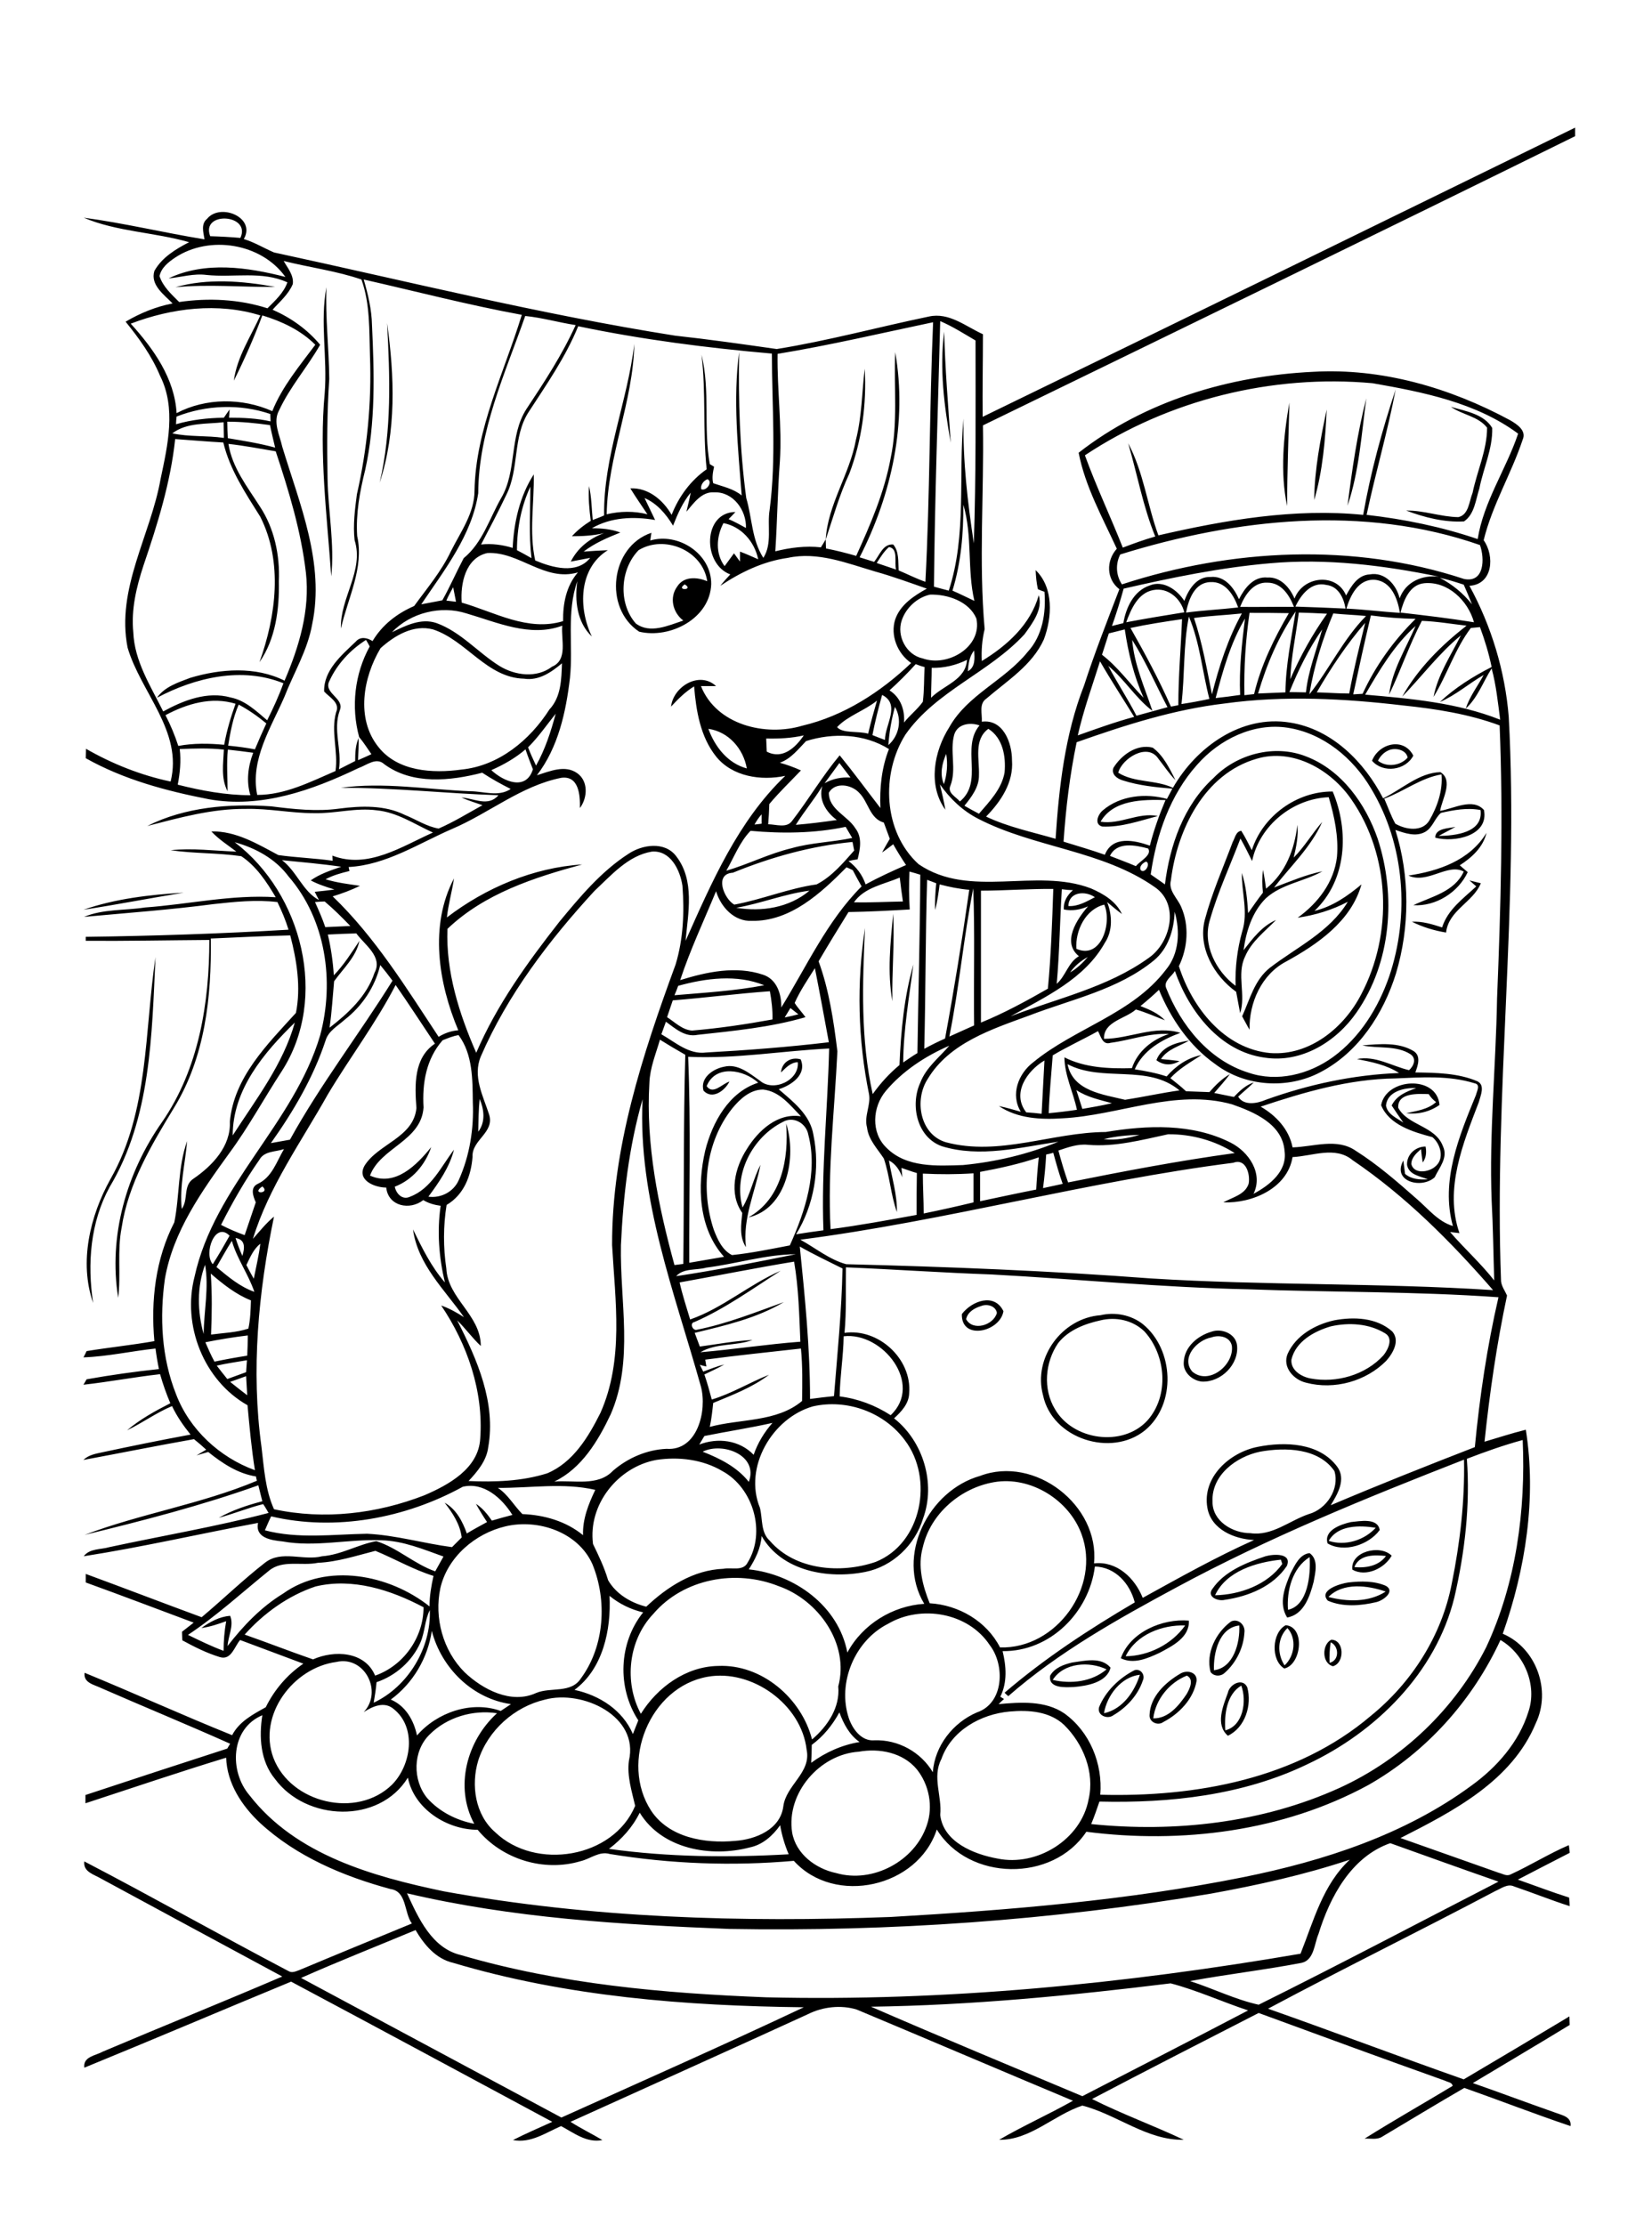 <?xml version="1.0" encoding="utf-8"?>
<!-- Generator: Adobe Illustrator 21.0.2, SVG Export Plug-In . SVG Version: 6.00 Build 0)  -->
<svg version="1.2" baseProfile="tiny" id="Layer_1" xmlns="http://www.w3.org/2000/svg" xmlns:xlink="http://www.w3.org/1999/xlink"
	 x="0px" y="0px" viewBox="0 0 580 781" overflow="scroll" xml:space="preserve">
<path d="M430.2,607.3c6.3-1.6,7.6-10.3,5.6-15.7C430.6,594.7,429.8,601.8,430.2,607.3 M431.1,594.1c0.6-3,5.2-5.4,6.8-1.9
	c1.7,6.2-0.7,14.1-6.8,17C426.6,605.3,429.4,598.8,431.1,594.1 M404.9,603.1c5.3,0.1,9-4.5,11.7-8.5c1.1-1.9,2.7-5.2,0.1-6.5
	C410.6,590.5,405.7,596.4,404.9,603.1 M414.4,587.4c2.3-1.4,6-0.6,5.7,2.6c-1.1,6.3-6.1,11.5-11.7,14.4c-1.9,1.4-5,0-4.8-2.5
	C403.8,595.5,409.1,590.5,414.4,587.4 M387.6,601.3c6.5-1.4,10.7-7.5,12.6-13.5C393.6,588.5,388.6,595.1,387.6,601.3 M398.3,586.2
	c2.2-0.7,3.9,1.7,2.9,3.7c-1.7,5.1-5.7,9.4-10.3,12.1c-2.1,1.6-5.9,0-5-2.9C388.2,593.5,393,588.9,398.3,586.2 M369.6,589.6
	c6.4,1.5,13.7,0.7,18.9-3.7C382.5,583,373.5,583.5,369.6,589.6 M376.4,583.5c4.4-0.6,10.2-2.1,13.5,1.8c-1.3,5.2-8.2,6.4-12.9,6.8
	c-2.9,0.1-9,0.6-8.3-4C370.3,585.3,373.5,584.2,376.4,583.5 M467.2,576.4c-0.4,2.4-0.5,4.8-0.4,7.2
	C470.3,582.8,470.2,577.8,467.2,576.4 M467.4,575.5c4.6,0,4.8,8.1,0.6,9.3C464,583.8,464.1,577.1,467.4,575.5 M451,584.5
	c3.6-3.3,4.3-9.5,1-13.1C448.5,574.8,448.3,580.4,451,584.5 M451.4,570.4c7,0.6,5.5,13.9-0.5,15.2
	C446.1,582.7,446.5,573,451.4,570.4 M426.2,586.2c6.9-0.8,9.2-9.7,8.9-15.7C427.9,571.3,426,580.3,426.2,586.2 M432.2,569.1
	c2.6-1.2,5.1,1.3,4.7,3.9c-0.3,5.3-2.9,10.6-6.9,14.1c-1.4,1.4-3.9,1.3-5-0.3C423.3,580.1,426.9,573,432.2,569.1 M395.2,581.3
	c8.1-0.1,16.2-4.2,20.9-10.8C408.2,570.2,398.9,573.6,395.2,581.3 M393.5,582c3.3-9.2,14.6-14,23.9-13.2c0.3,5.9-5.8,8.9-10.3,11.3
	C402.8,582.1,398,584.2,393.5,582 M466.4,560.5c6.6,1.7,14.2,1.9,20.1-1.9C480.2,556.4,471.5,555.3,466.4,560.5 M473.4,555.4
	c4.4-0.5,9.1-0.6,13.2,1.2c3.4,2-1.1,5.2-3.4,5.7c-5.5,1.3-11.7,1.8-17-0.5C462.8,558.1,470.5,555.8,473.4,555.4 M426.6,559.9
	c8.8-0.2,18.4-3.7,23.6-11c-0.1-0.4-0.4-1.1-0.5-1.5C441.1,548.3,430.5,551.4,426.6,559.9 M444.3,546.2c2.8-0.8,9.4-1.2,7.5,3.4
	c-4.8,7.2-13.5,10.7-21.8,11.9c-2.4,0.6-6.5-1.1-4.3-3.9C429.9,551.5,437.4,548.5,444.3,546.2 M452.2,565c7-1.5,8-12.3,7.6-18.5
	C453.7,550.3,451.7,558.3,452.2,565 M453.1,552.2c1.5-2.8,3.1-6.7,6.7-7.1c3.2,2.3,2,6.8,1.4,10.1c-1.3,5-3.4,11.5-9.3,12.5
	C448.8,562.7,451.1,557,453.1,552.2 M475.5,550c4.1,0.4,8.6-0.4,11.1-3.9C482.6,545.7,477.3,545.5,475.5,550 M474.8,550.9
	c-0.8-6.3,9.7-9,13.8-4.9C486.1,550.5,479.5,553.6,474.8,550.9 M466.5,540.8c5.8,1.9,12.5-0.2,16.5-4.6
	C477.3,535.3,469.7,535.2,466.5,540.8 M474.3,534.2c3.2-0.3,9.4-1.6,10.1,2.8c-3.8,5.2-12.5,8.1-18.3,4.7
	C464.7,537.1,470.7,535,474.3,534.2 M425.3,469.4c-5.1,0.9-10.8,7.2-6.7,12c5.8,4.9,14.7-2.3,13.9-9
	C431.9,469.1,428,468.4,425.3,469.4 M425.3,467.4c3.5-1.3,8.5,0.6,9,4.7c0.8,6.7-5.6,13.1-12.3,12.8c-3.3-0.3-6.7-3.2-6.4-6.8
	C415.8,472.7,420.5,468.8,425.3,467.4 M467.3,465.5c-5.9,1.7-12.4,5.3-13.9,11.7c-0.3,3.7,3.5,6,6.7,6.6c9.1,1.7,19.3-1.2,25.6-8.1
	c1.7-2.1,3.6-6.1,0.5-7.8C480.6,464.5,473.6,464.1,467.3,465.5 M468.4,463.4c6.9-1.3,14.9-1,20.4,3.9c2.8,3.2,0.3,7.6-2.1,10.3
	c-7.1,7.2-18.2,10.3-28.1,7.7c-4.4-1-8.5-5.5-6.5-10.2C455,468.7,461.7,464.9,468.4,463.4 M386.4,463.4c-5.5,1.2-11.3,3.4-14.9,8
	c-4.6,6.7-5.4,16.1-1.1,23.2c6.3,10.9,23.7,13.4,32.4,4c7.8-8.7,6.6-23-1-31.3C397.7,463.3,391.7,462.1,386.4,463.4 M386.4,461.6
	c5.1-1.2,10.7-0.1,14.8,3.1c11,8.9,11.9,28.1,0.8,37.3c-11.8,9.6-32.6,3-35.8-12.3C362.6,476.5,372.9,462.6,386.4,461.6
	 M344.4,458.4c-2.3,0.7-4.7,2.1-5.2,4.6c2.3,4.3,9.6,2.2,10.8-2.2C349.6,458.3,346.5,457.5,344.4,458.4 M337.7,461.2
	c3.5-4.6,11.4-7.6,14.6-1C351.1,467.5,337.4,470.6,337.7,461.2 M276,394.3c3.8,11.6,0.4,29.9-13.3,33
	C274.5,420.8,277,406.5,276,394.3 M486.6,388c0.5,3.1,3.8,4.4,6.1,6c-1.4-2-2.8-4-4.1-6c1.7-3.5,5.2-4.9,8.6-6.1
	C493.1,381.7,487.1,383,486.6,388 M484.9,387.9c1.7-9.6,19.6-10.7,20.5-0.1c-3.4,2.4-7.5,3.4-11.7,2.9c3.7-0.8,7.6-1.3,10.5-3.9
	c-1.1-0.8-1.9-1.7-2.6-2.8c-3.7-0.1-11-0.6-10.7,4.8c3.4,6.3,13,6.3,15.7,13.5c1.9,4-1.3,7.5-2.9,10.9c-4.6,4.2-15.1,1.5-11-5.9
	c0.2,1.6,0.4,3.1,0.6,4.7c2.2,1.9,5.2,2.1,8,1.9c-2.7-1.1-6.6-1.5-7.3-5c-0.2-3.7,3-6.5,6.5-6.5c0.4,2,0.2,4-1,5.6
	c-0.2-1.2-0.5-3.5-0.6-4.7c-1.6,1.4-3.4,3-3.4,5.3c1,3.6,6.1,2.8,8.3,0.9c3.5-2.7,2-8-0.9-10.4C496.1,397.3,487.7,394.8,484.9,387.9
	 M406,372.1c1.8-4.8,7-6.2,11.5-6.9c-3.4,2-7.6,3-9.9,6.5c2.2,0.2,4.3,0.4,6.5,0.7C411.5,374,408.5,374,406,372.1 M38.8,413.8
	c13.5-23.7,11.9-51.8,15.8-77.9c-1.3,27.3-1.6,56.5-16.1,80.7c-6.8,12.4-7.9,27-5.8,40.7C27.7,443,31.6,426.7,38.8,413.8
	 M313.6,320.7c0.5,10.2-0.5,20.5-0.3,30.7C311.5,341.3,312.6,330.9,313.6,320.7 M29.3,319.3c11.2-3.9,23.4-5.3,35.2-6
	C52.8,315.2,41,317.5,29.3,319.3 M515.9,309c1.3,0.3,2.7,0.7,4,1c-2.7,6.7-11.3,9.4-12.2,17.3c-4.2-0.7-8.2-1.9-12-3.8
	c3.7-0.2,7.2,0.9,10.6,2c2-6.3,7.4-10.1,12-14.4C517.5,310.4,516.7,309.7,515.9,309 M494.5,307.3c10.6-1.6,21.5-5.3,27.4-15
	c-1.2,5.1-5.2,8.7-9.4,11.4c0.9,0.8,1.9,1.6,2.8,2.4c-3.3,7.1-11.2,12.1-19.1,11.6c6.3-3,14.5-4.7,17.7-11.8
	C508.4,302.8,501.1,310.4,494.5,307.3 M439.5,298.4c3.8-12,15.8-20.7,28.4-20.6c5.8,13.8,5,31.1-6.4,41.9c6.3-1.5,11.6-5.2,16.5-9.3
	c-3.6,12.9-15.4,21-26.5,27.1c-8.6,4.5-13,14.5-12.8,23.9c-0.9-1.5-1.7-3.1-2.6-4.7c2.7-5.9,4.3-12.7,9.7-17
	c9.5-7.3,21-12.6,27.4-23.2c-5.5,2.9-11.5,4.7-17.6,5.6c7.1-5.1,12.8-12.5,13.8-21.4c0.6-7.1-0.9-14.1-2.9-20.9
	c-12.6,0.5-24.3,9.9-26.9,22.4c-1.3-2.6-2.6-5.3-4.1-7.9c-3.6,9.5-7.9,18.7-10.7,28.5c-2.7,8.6,2,18,9,23.2
	c-0.2-6.4,0.6-12.9,2.3-19c2.2-6.8-0.2-13.8-0.1-20.6c1.5,4.6,1.9,9.4,2.2,14.1c1.7-2.4,3.4-4.9,5.2-7.2c-0.3-2.7-0.3-5.3,0-8
	c0.5,2.2,0.8,4.4,1.1,6.6c6.9-5.6,10-13.8,11-22.4c0.4,3.9-0.4,7.7-1.3,11.5c3.8-3.8,6.5-8.5,10-12.5c-3.9,8.8-11.1,15.5-16.9,23
	c5.6-2.1,11.1-4.5,17-5.7c-6.4,3.6-14.3,4.4-19.9,9.5c-4.8,4.8-6.9,11.6-7.8,18.2c3.2-4.1,6.5-8.5,11.4-10.6
	c-3.9,4-8.7,7.6-10.9,12.9c-3,6.2,0.4,13.4-1.7,19.8c-0.5-2.5-0.9-5-1.4-7.5c-7.8-5.6-13.5-15.6-11-25.3c2.5-9.4,6.4-18.2,9.8-27.3
	c0.8-1.4,1.1-3.7,3-3.9C437.2,293.8,438.3,296.1,439.5,298.4 M487.4,263.4c-1.6,0.7-2.9,2.1-3.6,3.6c3,2.4,7.9,1.8,10.4-1.1
	C493.7,263,489.6,262.3,487.4,263.4 M481.7,267c2.4-6.1,11.1-8.4,14.5-1.8C493.5,270.4,485.6,271.5,481.7,267 M240.4,205.1
	C237,207.4,243.9,207.2,240.4,205.1 M224.2,193.1c-6.5,6.7-7.2,18.6-1,25.7c5,3.8,11.5,0.7,16.7-1c-3.7-2.8-5-8.1-2.1-12
	c2.3-3.6,7-3.3,10.5-1.8C246.7,193.1,233.2,187.6,224.2,193.1 M224.4,221.7c-12.6-8.3-10.1-29.9,4.3-34.7c-0.1,0.7-0.3,2.1-0.4,2.7
	c9.9-2.9,21.5,4.7,21.4,15.3C249.3,217.1,235.2,224.3,224.4,221.7 M465.8,143.7c-0.5,10.6-1.4,21.6-4.4,31.8
	C461.5,164.8,463.6,154.1,465.8,143.7 M509.4,142.8c5.1,1.5,11.6,2.5,14.5,7.4c0.2,7.3-3.1,14.1-4.5,21.2c-1.3,4-1.7,9.1-5.4,11.6
	c-6.9,0.4-13.9-1.4-20.3-3.8c6.2-0.1,12.1,2.2,18.3,2.3c3.7-0.8,3.8-5.6,5-8.5c1.6-7.7,5.1-15.1,5.1-22.9
	C519,146.1,513.4,145.6,509.4,142.8 M451.9,177.6c-2.5-11.8-1.3-24.5,0.8-36.3C452.4,153.4,451.9,165.5,451.9,177.6 M473.1,177.5
	c1.6-12.6,3.4-25.3,6.6-37.7C478,152.4,477.2,165.4,473.1,177.5 M300.5,154.4c2.1-8.2,2.1-16.7,3.1-25c0.7,12.4-1,25.2-5.4,36.8
	c-3.5,7.5-5.7,15.4-8.3,23.2C290.6,177.1,298.3,166.5,300.5,154.4 M331.5,116.4c0.3,13,1.4,26,2.3,39
	C331.5,142.6,329.8,129.4,331.5,116.4 M135.9,113.4c2.6,18.5,3.3,38-2.6,56C137.6,151,136.9,132.1,135.9,113.4 M114,138
	c1-12.4-1.7-24.9,0.6-37.2c-0.4,10.8,0.9,21.4,1,32.2c-0.8,11.6-0.8,23.3-0.6,35c0.2,11.5,2.5,22.9,1.3,34.3
	C114.8,180.9,112,159.5,114,138 M61.6,100.8c11.3-3.2,23.6-2.2,35-0.1C85,100.8,73.3,99.7,61.6,100.8 M305.8,704.3
	c24.6,10.7,49.5,21,74.2,31.4c19.4-10,38.9-20,58.2-30.1c-9.1-3-18-7.1-27.2-9.5C376.1,700.4,341,703.8,305.8,704.3 M105.7,694.2
	c30.5,16.3,60.9,32.7,91.4,49c28.4-12.8,56.9-25.4,85.1-38.7c-41.4-0.5-83.2-3.7-123.1-15.6c-6.1-1.4-10.2-6.4-13.2-11.5
	C132.5,683,119,688.3,105.7,694.2 M425.2,664.6C369.3,674,312.6,678,256,677c-37.9-1.5-76.1-3.8-113.1-12.5c4,8.7,8.7,19.3,19,21.7
	c34.8,10.2,71.1,13.4,107.1,14.8c62.9,1.5,125.7-4.7,187.6-15.3c4.6-11.5,7.8-24.2,17.3-33C458,658,441.7,661.6,425.2,664.6
	 M462.9,678.8c-1.5,3.5-1.5,9.1-5.9,10.1c-13,2.5-26.2,4-39.2,6.4c8.1,2.6,15.9,6.5,24.1,8.3c28.2-14,56.2-28.8,84.2-43.2
	c-12.7-4.4-25.4-9-38-13.5C474.4,651.7,466.9,665.8,462.9,678.8 M224.6,636.2c-2.5,5.1-6.3,9.3-10.8,12.7c20.9,2.9,42,3.1,63.1,1.9
	c-1.4-3.3-2.4-6.7-3-10.2c-2.6,3.7-6.2,6.9-10.7,7.8C249.6,652,232.4,649,224.6,636.2 M301.5,614.8c-13.7,0.9-25.5,14.5-23.4,28.3
	c1.3,7.6,8.3,12.8,15.5,14.3c12.8,3.7,27.6-4.2,31.8-16.8c2.3-6.6,0.8-14.2-3.5-19.6C317,615.1,308.8,613.5,301.5,614.8 M294.7,601
	c-2.4,4.4-5.6,8.4-9.7,11.4c0,2.1-0.1,4.2-0.2,6.3c5-3.7,10.9-6.3,17-7.3C298.3,609,296.2,605.1,294.7,601 M150.8,608.8
	c-5.9,5.8-6,16-0.8,22.3c4.3,4.8,10.3,7.8,16.5,9c-7-12.9-2.6-29.2,8-38.8C166,600,156.9,602.7,150.8,608.8 M354.5,600.7
	c-10.2,0.9-20.5,6.7-24,16.7c-3.3,6.3,0.3,13.1-0.4,19.6c1.1,9.5,11.8,13.8,20.1,15.3c13.9,2.9,29.4-6.7,32-20.8
	c2.2-9.5-1.9-19.5-8.6-26.1C368.5,600.6,361.1,600.1,354.5,600.7 M191.4,596.5c-10.8,2.5-20.1,10.8-23.5,21.4
	c-2.6,8.6-1.1,19.1,6,25.2c14.1,13.5,41.4,9.1,49.1-9.3c-1.2-5.2-2.9-10.4-2.2-15.8C224.5,602.3,204.5,593,191.4,596.5 M248.4,588.5
	c-20.3,3.6-30.9,30-19.8,47c6.3,9.5,18.9,11.6,29.5,10.6c7.2-0.5,15.8-4,16.9-12c0.9-7.6,9.9-11.9,8.2-20
	C281.4,598.2,264,585.7,248.4,588.5 M96,617c6.1,15.9,29.3,21.4,41.6,9.4c6.8-6.8,8.8-20.1,0.6-26.6c-3.3-2.8-7.4-0.9-10.5,1.1
	c6.8-7.2,0.3-19.9-9.6-17.6C102.9,585.3,90.4,602,96,617 M480.4,626.5c-30,16.3-65.5,20.7-99,16.4c-11.8,17.8-41.3,17.4-52.5-0.8
	c-6.6,20.3-35.8,26.9-50.2,11c-21.5,1.9-43.2,1.1-64.6-2.4c-3.7-1.1-6.8,1.7-10.2,2.5c-12.9,3.9-27.6-0.6-36.2-11
	c-10.8,0-22.3-7.3-24.5-18.3c-10.1,16.4-35.8,15.3-46.7,0.4c-5.1-6.2-5.6-14.7-4.4-22.3c-11.2,4.7-11.7,19.7-4.5,28.1
	c16.3,21,43.4,28.5,68.2,33.7c51.7,9.4,104.6,11,157,9c41.5-2.4,83.1-5.8,123.9-14c28.2-5.7,56.5-14.9,79.9-32.1
	c9-6.5,16.7-15.3,20-25.9c3.2-9.3-1.4-20.3-9.8-25.2C517,596.8,500.8,614.9,480.4,626.5 M151.6,572.4c-1.4,9.5-6.6,18.4-14.4,24.1
	c5.2,2.2,8.1,7.3,9.2,12.6c7-8.1,19.1-12.3,29.4-8.6c1.2-0.8,2.4-1.6,3.6-2.4C165.9,596.2,155,585.5,151.6,572.4 M311.8,569.9
	c-11.7,5.9-17.9,20.7-13.8,33.1c1.3,3.8,4.4,8.2,9,7.8c8.3-0.3,16.3,4.1,20.5,11.2c0.7-9.3,7.1-17.4,15.5-21
	c9.5-3.2,9.9-16.6,4.5-23.6C340,566,323.4,563.1,311.8,569.9 M147.6,576.5c-2.9,6.5-8.6,11.6-15.4,13.9c-0.2,2.4-0.6,4.8-1,7.2
	c12.1-5.7,20.2-19.2,19.7-32.5C149.1,568.7,149.2,572.8,147.6,576.5 M214,560.1c0.6,11.9-2.3,25.6-12.3,33
	c8.8,1.9,16.9,7.1,20.5,15.5c0.6-1.6,1.3-3.2,1.9-4.8c-7.5-11.5-6.9-27.2,1.7-37.9C221.5,564.9,217.4,562.9,214,560.1 M110.8,556.8
	c-9.6,3.2-18.2,9.4-24.9,16.9c8,2.8,15.9,5.9,24,8.7c7.4-3.3,18.2-2.9,21.8,5.7c10-3.5,17-13.4,17-24
	C137.2,558,123.8,553.7,110.8,556.8 M229.4,566.4c-8.8,9.2-10.4,24-4.4,35.1c5.8-9.3,15.8-16.6,27.1-16.8
	c15.3-0.7,29.3,11.3,33,25.8c5.4-4.6,9.9-11.2,9.2-18.6c4-14.9-6.9-30.3-20.9-35.2C258.4,550.7,240,554,229.4,566.4 M111.6,548.5
	c-5.7,1.2-12.4-1.2-17.2,2.8c-9.4,7.6-18.3,15.8-28.4,22.5c4.1,2,8.2,4,12.5,5.6c0-3.5,0.3-6.9,0.9-10.4c-2.8,1-5.7,2-8.7,2.4
	c3-2.2,6.4-4,10.1-4.3c1.4,3.4-0.7,7.1-0.9,10.6c5.5-7.1,11.8-13.7,19.5-18.4c15.4-11,37.3-6.7,51.4,4.5c0-3.6,0.6-7.2,1.4-10.7
	c-7.1-2.2-13.6-6-20.4-8.8C125.1,546,118.5,548.2,111.6,548.5 M177.5,535.7c-10.7,2.5-20.4,10.8-22.9,21.7
	c-2.2,10.4,0.9,21.9,8.5,29.5c6.4,6.1,16.4,11.3,25.1,7.3c5.2-2.2,12.3,0.3,15.8-5.2c8.3-11.3,9.2-27.3,4-40
	C203,537.7,188.9,533,177.5,535.7 M174.8,522.2c3.6,2.4,5.7,6.3,8.6,9.2c7.7,0.3,15.3,2.5,21.3,7.4c-0.2-5.6,1.9-10.9,4.3-15.9
	C197.7,520.3,186.3,522.3,174.8,522.2 M162.5,521.8c-20.2,11.1-44.8,15.7-67.3,10.4c-0.8,1.6-1.5,3.3-2.2,4.9
	c11.8,3.1,23.9,1.4,35.9,1.2c10.1,0.5,19.8,3.4,29.8,4.7c1.1-1.1,2.3-2.3,3.4-3.4c-0.6-4.7-3.2-8.6-6-12.2c4.1,2.3,6.3,6.6,7.8,10.8
	c2.3-1.4,4.7-2.7,7.1-4c-1.4-2.1-2.7-4.2-3.9-6.4c2.3,1.5,4,3.6,5.6,5.9c2.4-0.7,4.8-1.4,7.2-2C176.2,525.8,169.9,520.1,162.5,521.8
	 M324,543c-1.9,6.6-0.1,13.5,2.4,19.7c10.2,0.6,20,6.3,24.7,15.5c19.8,0.6,35.5-21.3,28.6-39.8c-4.4-12-17.9-20.4-30.7-18.2
	C337.3,522.2,326.7,531.2,324,543 M413.1,557.1c-20.6,11.1-41.4,22.7-59.1,38.2c-0.5-0.4-0.9-0.8-1.3-1.2
	c14.1-12.1,29.7-22.3,45.7-31.7c-1.7-6.6-6.8-12.4-14-12.6c-2,16.1-15.7,29.9-32.4,29.7c1.3,5.3,1.7,11-0.8,16
	c0.3,0.2,1,0.6,1.3,0.8c-0.5,0.4-1.4,1.3-1.9,1.8c7.7-0.7,16.3-1.3,23,3.2c9,6.4,13.6,17.7,12.7,28.6c33.4,0.9,68.9-5.5,95-27.7
	c14.4-11.7,24.9-28.2,28.4-46.4c2.9-14.3,4.6-28.9,4.3-43.5C479.7,525.7,445.5,539.6,413.1,557.1 M230.4,512.4
	c-13.5,2.5-24,15.7-22.2,29.5c2,4.1,4,8.3,5.3,12.7c2.8,4.9,8.1,8,13.4,9.3c7.4-7,16.6-12.9,27.1-13.3c2.8-0.6,6.9,1,8.5-2.2
	c6.5-10.6,2-26.2-8.9-32.1C246.7,512.2,238.2,511.2,230.4,512.4 M442.4,509.5c-8.3,1.7-17.1,8.2-16.7,17.5
	c-0.1,6.9,7.1,11.1,13.3,11.1c7.6,1.1,13.7-4.4,20.5-6.7c6.2-1.7,10.9-8.8,9-15.1C462.9,508.2,451.3,507.9,442.4,509.5 M246.7,509.5
	c6.1,2.4,12.1,5.4,16.2,10.6C266.4,510.8,253.8,506,246.7,509.5 M515,512c1.2,16.3-0.7,32.8-4.4,48.7c-6.5,26.4-27.5,47.2-51.6,58.5
	c-22.6,10.9-48.2,13.7-73,13.1c-0.9,2.6-1.8,5.3-2.9,7.9c29.5,3,60.1-0.4,87.2-12.7c22.1-10.1,40.6-27.8,51.5-49.4
	c10.5-22.5,13.9-48,12.8-72.7C528,507.2,521.5,509.5,515,512 M247.3,504c-0.6,1-1.2,2-1.8,3c6.5-2.5,14.1-1.6,19.1,3.6
	c1.4-4.1,3.7-7.9,6.6-11.2C263.2,501.2,255.2,502.4,247.3,504 M285.4,493.6c-14.3,4.1-24.4,21.4-18.6,35.6c1,3.9,0.2,8.6,3.5,11.6
	c8.9,10.3,24.8,11.6,37.1,7.4c16.3-6.5,20.5-29.3,10.3-42.7C310.4,495.6,297.3,490.9,285.4,493.6 M80.8,485c2,1.6,4,3.2,6,4.7
	c-0.1-2.2-0.3-4.5-0.4-6.7C84.6,483.7,82.7,484.3,80.8,485 M76.1,479.3c1.2,1.6,2.5,3.2,3.7,4.7c2.2-0.8,4.4-1.6,6.6-2.4
	c0.1-1.4,0.2-2.8,0.3-4.2C83.2,478,79.6,478.5,76.1,479.3 M247.6,477.2c0.1,0.6,0.3,1.8,0.4,2.4c-0.6-0.1-1.7-0.4-2.3-0.6
	c0.3,0.6,0.9,1.8,1.2,2.4c2.4-0.9,4.9-1.9,7.4-2.5c-2.3,1.3-4.7,2.4-7,3.5c1,2.9,1.8,5.8,2.6,8.8c7-2.1,13.3-6,20.1-8.7
	c-5.9,4.5-12.9,7.1-19.6,9.9c-0.3,2.8-0.6,5.6-1.2,8.4c10.7-2.9,23.5-1.6,32.4-9.1c0.1-6.1,0.2-12.3-0.4-18.4
	C269.8,474.6,258.7,475.7,247.6,477.2 M296.2,469c-0.1,7.1-1.3,14-1.4,21.1c6.4,0.8,12.5,3.1,17.9,6.6
	C324.3,485.8,309.9,467.4,296.2,469 M72.1,471.1c1,2.3,2,4.6,3.2,6.8c3.8-0.8,7.7-1.5,11.5-2.1c0.1-2.4,0.2-4.8,0.2-7.1
	C82,469.3,77.1,470.1,72.1,471.1 M74,447c0.5,7.1,0.4,14.3,0.1,21.4c4.4-0.6,8.9-0.7,13.1-2.1c0.7-3.2,0.8-6.6,0.9-9.9
	C82.8,454.3,78.3,450.7,74,447 M297,444.8c-0.1,7.7,0.2,15.4-0.5,23c11.9-1.7,23.7,9.1,22.7,21.2c-0.1,3.7-2.8,6.5-5.3,8.8
	c10.2,8,14.7,22.8,10.2,35.1c-2.8,9.3-10.7,16.9-20.3,18.8c-13,2.6-29.3-0.2-36.4-12.6c-0.3,4.3-2.2,8.1-4.5,11.7
	c16,1.7,31.5,12.8,34.6,29.2c5.3-9.9,15.9-16.4,27-17.1c-10.1-16.8,1.5-39.8,19.6-44.9c19.2-7.3,42,10.3,40,30.7
	c8-0.9,14.3,5.1,17.1,12.1c12.9-7.1,25.7-14.3,39.1-20.3c-6.9-0.3-15.1-3.7-16.4-11.3c-1.9-10.8,7.9-19.5,17.7-21.4
	c9.5-1.9,21.6-1.5,27.9,7c3.2,4.4,0.1,9.6-2.3,13.5c16.7-7.1,33.6-13.8,50.6-20.4c1.7-17.7,4.3-35.3,8.3-52.6
	c-29.3-2.1-58.7-1.7-88-2.8c-30.1-0.6-60-3.6-90-5.2C331,446.7,314,445.5,297,444.8 M71.5,468.2c0.1-8.1,1.9-16.3,0.5-24.3
	C69.1,451.6,69.3,460.4,71.5,468.2 M238.6,450.1c1,4.4,2.4,8.7,3.7,13c11.5-4,20.7-12.3,31.8-17.1c-9.9,6.3-19.5,13.3-30.3,18
	c-1.8,0.3-0.6,3.2,0.9,2.7c10.5-2.1,20.5-6.1,30.5-9.7c-9.6,5.7-20.6,8.2-31.3,10.8c0.6,1.6,1.2,3.2,1.8,4.8
	c6.1-0.8,12.3-2,18.5-2.3c-5.9,2.2-12.8,1-18.3,4.3c11.7-1,23.3-2.8,35.1-3.7c-0.4-9.4-0.6-18.8-2.2-28.1
	C265.4,445,252,447.7,238.6,450.1 M248,444.9c-3.5,1-8,0.1-10.6,3c14.1-2.1,28-4.9,42-7.7C268.7,440.3,258.4,443.6,248,444.9
	 M280.8,437.5c1.8,17.8,3.6,35.6,3.6,53.5c2.8-0.4,5.6-0.7,8.4-1c1.2-14.9,2.7-29.8,3-44.8C290.8,442.7,285.7,440.3,280.8,437.5
	 M86.5,444c0.8,1.6,1.7,3.2,2.6,4.8c0.8-4.1,1.8-8.2,2.3-12.3C89,438.4,87.8,441.3,86.5,444 M76,444.7c4.1,3.4,8.2,6.9,13.3,8.7
	c-2.1-6.2-6.1-11.6-7.9-17.9C79.5,438.5,77.8,441.6,76,444.7 M82.7,434.5c0.7,2.2,1.5,4.3,2.4,6.3C85.9,438.1,86.3,435.1,82.7,434.5
	 M74.7,443.7c2.1-3.3,4-6.6,5.9-10C75.5,428.5,71.4,440,74.7,443.7 M92.1,416.4C87.8,419.3,95.2,419,92.1,416.4 M324,411.9
	c0,4.7,0.3,9.3,0.3,14c5.9-1.2,11.7-2.5,17.5-3.9c0-3.4,0-6.8,0-10.2C335.9,412.2,329.9,412.2,324,411.9 M344.1,411.3
	c0,3.4,0,6.8,0,10.3c6.6-1.4,13.1-2.8,19.7-4.1c0.2-3.8,0.5-7.5,0.9-11.3C358,408.5,351.1,410,344.1,411.3 M367.3,405.2
	c-0.2,3.9-0.6,7.9-1.1,11.8c2.3-0.5,4.6-1,6.9-1.5c-1.3-3.6-2.3-7.2-3.3-10.9C369.1,404.8,367.9,405.1,367.3,405.2 M453.8,406.1
	c-1.8,11-14.2,16.3-24.3,15.9c3.2-1.8,7.7-2.7,8.9-6.6c0.6-3.3-1-9-5.4-7.3c-51.1,6.5-100.9,20.4-152,27c5.3,2.9,10.2,7,16.1,8.6
	c35.7,0.9,71.3,2.3,107,5c40,2.5,80.1,1.5,120.1,4.1c-14.7-16.9-30.7-33-49.3-45.6C468.8,402.1,460.7,405.8,453.8,406.1 M91.1,407
	c-5.1,7.3-9.5,15-13.5,22.9c2.7,1.4,5.5,2.6,8.3,3.6c1.3-3.8,2.6-7.7,3.9-11.5c-0.9-2.1-2.1-5.2,0.7-6.5c5-2.3,6.6-7.8,9.2-12.2
	C96.9,404.3,92.8,403.9,91.1,407 M382,401.8c-3.6-0.4-7.1,0.9-10.4,2c1,3.8,2.1,7.5,3.4,11.2c19.4-3.9,38.8-7.6,58.5-10.3
	c-6.9-4.4-15.2-6.7-23.4-6.6C400.8,400.1,391.5,402.6,382,401.8 M387.5,399.8c4.3,0.5,8.5-0.3,12.6-1.5
	C395.9,398.4,391.7,398.8,387.5,399.8 M218,437c-0.4,19.7,4.6,40.6-3.6,59.4c-4.4,9.3-10.2,19-19.8,23.6c6.8-0.6,15.3,1.8,20.6-3.8
	c5.2-4.5,11.9-7.4,18.8-7.7c10.9,0.8,14.3-13.4,12.1-21.8c-9.2-32.9-22.2-66-20.5-100.9C220.8,402.5,218.8,419.8,218,437
	 M168.4,385.7c-0.4,3.8-0.4,7.7-0.5,11.5C170.5,393.8,170,389.5,168.4,385.7 M377.9,382.6c0.7,2.2,1.4,4.4,2.1,6.6
	c3.5-0.6,6.9-1.2,10.4-2C386.1,386,381.7,385.1,377.9,382.6 M257.1,389c-9.4,11.8-11.2,28.5-6.5,42.6c1.3,3.4,3,7.2,6.4,8.9
	c6.8-0.7,13.5-2.1,20.3-3.4c5.4-12,9.9-25.7,6.5-38.8c-0.7-4.1-5.3-6.7-9-4.5c-10.6,5.3-17.4,18.3-14.1,30c2.8-4.7,3.8-10.2,6.3-15
	c-1.9,9.7-6.3,18.8-5.1,28.9c-2.4-3.6-1.7-7.9-1.3-12c-4.8-6.8-2.6-15.9,1.6-22.4c4-6.5,10.8-12.8,19-11.5
	c-3.8-3.9-7.5-8.8-13.3-9.4C263.4,382.4,259.8,385.7,257.1,389 M442.6,388.4c5.4,3.1,10,8,11.2,14.3c7.4-0.2,15.6-3.4,22.2,1.2
	c7.6,4.8,14.5,10.8,21.3,16.8c4.1,3.5,7.5,8,12.8,9.6c-4.4-15.8,2.2-31.6,8.1-46c0.3-1.3,1.7-3.7-0.5-4.1c-9-2.8-18.6-2.1-27.8-1.7
	C473.6,378.7,457.9,383.3,442.6,388.4 M374.8,373.5c1.9,9.5,12.5,10.6,20.2,12.5c6.4-1,12.7-2.4,19.1-3.3
	C402.9,373.3,387.2,380,374.8,373.5 M360.3,390.4c1.8,0.1,3.6,0.3,5.4,0.5c0.3-6.2,0.7-12.5,1-18.7
	C360.6,375.8,355.1,383.7,360.3,390.4 M311,382.9c-4.7,5.6-5.3,14.6,0.2,19.9c7,7.1,17.8,6.4,26.9,6.1c11.5-1.1,22.9-3.8,33.5-8.2
	c-13.4,2-27.5,5.7-40.9,1.6c-8.8-3.1-11.2-14.5-7.6-22.3c2-5.3,6.6-8.8,10.2-13C324.8,370.7,316.9,375.9,311,382.9 M241.6,370.9
	c1,24.1,0.3,48.2,0.4,72.3c4.1-0.7,8.2-1.4,12.2-2.1c-9-10-9.5-24.8-6.6-37.3c2.5-9.9,8.3-20.5,18.6-23.8c-5-4.6-15-6.5-18.1,1.2
	c2.2,3.2,5.4-0.8,8-1.6c-1.6,3.2-6,6.5-9.1,3.2c-1.3-4.5,3.4-7.7,7.2-8.4c4.8-1.2,8.9,2.3,12.6,4.9c4.7,4.1,13.9-0.1,13.3-6.5
	c-2.6,0.1-4.2,2-5.9,3.6c0.3-3.6,3.5-5.6,6.9-4.6c2.3,5.4-3.3,9.1-7.7,10.5c5.1,4.4,11.1,9,12.2,16.1c2.4,11.7,0.2,24.6-6.1,34.8
	c3.2-0.5,6.4-1,9.6-1.4c-0.8-21.3,1.5-42.5,2-63.8C274.7,368.8,258.3,371.7,241.6,370.9 M228,380c-1.3,21.7,3.1,43.2,8.8,64
	c0.8-0.1,2.3-0.3,3.1-0.4c0.3-24.5,0-49,0.7-73.4c-3-1.7-6-3.5-8.9-5.3C230.3,369.8,228.2,374.7,228,380 M155.4,365.1
	c-5.8,6.6-7.2,15.1-6.7,23.6c-0.8,11.8-15.1,14-18.8,23.9c8.9,4,16.4-3.7,21.5-10c-2.1,6.2-6.6,11.5-12.8,13.9
	c0.5,2.5,2.7,4.8,5.4,3.5c7.4-2.8,10.9-10.6,15.4-16.5c-1.6,6.2-5.3,11.5-9,16.5c4.4,0.6,8.9-1.7,10.7-5.9
	c3.8-8.5,5.3-17.9,4.9-27.2c-0.1-8,0-16.9-5-23.6C159,363.6,157.2,364.4,155.4,365.1 M369.6,370.4c-0.5,6.8-1.2,13.5-1.4,20.3
	c3.3-0.3,6.6-0.7,9.9-1.2c-1.3-6.2-4.3-12-4.4-18.4c7.3,3.7,15.7,4,23.7,3.8c2-6,7.2-10.1,13-12c-7-0.4-13.6,2.2-20.5,3.1
	c-2.8,0.9-3.4-2.3-4.4-4.1C380.3,364.8,374.8,367.3,369.6,370.4 M81.7,398.5c8.1-12.6,17.7-24.9,21.8-39.6
	C92.7,369.4,81.7,382.4,81.7,398.5 M277.5,353.8c-0.7,1.1-1.3,2.2-2,3.3c1.6-0.3,3.2-0.7,4.8-1.1
	C279.4,355.3,278.4,354.5,277.5,353.8 M236.2,351.1c-0.7,2-1.3,3.9-2,5.9c2.8,1.8,5.4,4.5,8.8,4.7c9.5-0.8,18.9-2.2,28.2-3.9
	c0.1-3.3-0.3-6.6-0.9-9.9C259,348.7,247.6,350.2,236.2,351.1 M115.1,384.1c-9.3,16.6-20.7,32.4-26.3,50.7c2.4-2.7,4.6-5.5,7.4-7.8
	c-5.5,26.5-8.1,53.9-4.4,80.8c0.9,7.4,1.3,15,4.4,21.9c17.6,3.8,36.1,1.6,52.8-4.9c8.6-3.7,19-9.4,19.6-19.9
	c1.2-16.5-4.5-33.1-13.7-46.7c2.9,1,5.5,2.5,8,4.1c-6.8-9.7-16.2-18.4-17.9-30.8c3.2,6.5,6.4,13.1,11.2,18.6
	c-2.1-8.8-2.8-17.9-1.5-26.9c-2.2-0.3-4.3-0.9-6.1-2c-4.7,3.7-12.3,2.2-13-4.4c-4.1,0-10.5-2.6-7.6-7.7c4.8-7.7,17.2-9.8,18.2-20.2
	c-0.6-8-1-17.6,6.5-22.6c-4.6-6.9-9.1-13.8-13.8-20.6C132,359.1,122.8,371.2,115.1,384.1 M238.1,346c-0.4,1.1-0.8,2.2-1.3,3.3
	c10.5-0.9,21.1-1.5,31.5-3.5C258.7,341.9,247.9,343.3,238.1,346 M279,352c1.1,1.8,2.6,3.3,3.8,5c-12.3,3.6-25.2,4.8-37.9,6.2
	c-4.4,0.9-7.8-2.2-11.1-4.6c-0.5,1.5-1.1,2.9-1.6,4.4c4.9,2.8,9.7,7.2,15.7,6.4c14.4-0.8,28.8-1.9,43.1-3.6
	c-1.6-8.7-3.2-17.4-4.9-26C283.6,343.8,280.9,347.7,279,352 M133.5,338.7c-1.8,7.6-6.3,14.4-12.5,19.2c-2.4,2.2-5.7,3.9-6.7,7.3
	c-4.3,13-11.3,24.9-19.2,36c2.2-0.4,4.5-0.8,6.7-1.2c10.7-19.4,24.3-37,36-55.8C136.4,342.3,135,340.5,133.5,338.7 M375.7,341.3
	c2.4-1.4,4.4-3.3,6.2-5.4C379.5,337.2,377.3,339,375.7,341.3 M115.1,328c1.1,4.7,1.8,9.5,2.1,14.3c3.5-3.6,6.2-7.9,9-12.1
	c-1.2,5.7-5.6,9.6-8.9,14.2c-0.5,5.4-0.8,10.9-1.6,16.3c6.6-5.1,13.1-11.1,15.8-19.3c3-5.6-3.5-9.8-6.4-13.8
	C121.8,327.7,118.4,327.8,115.1,328 M412.4,320c-0.2,6.4-2.3,13-7.3,17.1c-12.6,10.3-28.9,13.6-43.7,19.3
	c-13.1,4.8-28.1,9.6-35.7,22.3c-4.8,7.4-2.7,19.5,6.4,22.2c18.8,5,37.3-3.5,56.1-3.6c14.5-2.4,30.3-3.1,43.8,3.7
	c6.4,3.2,11.6,10.8,8.1,18c5.6-3,11.9-7.9,10.9-15c-0.7-9.5-10.7-13.7-18.4-16.4c-20-5.6-39.7,3.9-59.6,4.9
	c-7.6,0.5-15.7,0.1-22.3-4.3c2.6,0.5,5.1,1.3,7.7,2c-3.7-6-0.9-13.4,4.4-17.4c14.6-12,34.7-16.9,46.5-32.4
	C414,334.8,414.4,326.8,412.4,320 M377.9,333c8.7,3.9,12.6-9.1,9.8-15.5C381.1,319.1,377.5,326.6,377.9,333 M110.6,316.6
	c1.3,2.9,2.6,5.8,3.6,8.8c2.9-0.1,5.9-0.3,8.8-0.4c-2.9-3-5.8-5.9-9-8.6C113.2,316.4,111.4,316.5,110.6,316.6 M375.1,318
	c3.4,0.2,6.4-1.6,9.3-3.1C381,312.5,375.2,313,375.1,318 M333.3,363.8c2.9-1.3,5.8-2.6,8.7-3.9c-0.2-16,0.3-32.1-0.3-48.1
	C338.3,329,336.8,346.5,333.3,363.8 M258.5,318.6c8.9,1.5,18.6,0,25.7-6C275.5,313.7,267.2,317.1,258.5,318.6 M372.8,312.1
	c-0.7,11.1-0.8,22.1-1.8,33.2c3.2-2.8,4-7.5,7.8-9.7c-6.1-4.9-0.7-13,3.2-17.5c-2.7,1.2-5.6,1.7-8.5,1.1c-0.2-2.8,1.2-5,3.2-6.8
	C375.5,312.4,374.2,312.3,372.8,312.1 M344.4,312.6c0,15.4,0,30.8,0,46.3c8.1-3.3,15.8-7.5,23.5-11.9c1.1-11.6,1.5-23.3,1.9-35
	C361.3,311.9,352.9,312.6,344.4,312.6 M325.5,308.8c-0.6,19.8-0.5,39.5-1,59.3c2.4-1.3,4.8-2.5,7.3-3.6c3.2-17.3,6-34.7,8.5-52.2
	c-3.5-0.3-7-1-10.4-1.9c-0.4,3-0.8,6.1-1.6,9c-0.1-3.1,0.1-6.3,0.4-9.4C327.7,309.6,326.6,309.2,325.5,308.8 M299.8,316.7
	c5.7,0.1,11.5-0.2,17.2-0.3c-0.4-2.8-0.8-5.6-1.1-8.4C310.3,310.4,303.5,311.4,299.8,316.7 M319.3,305.9c-0.2,4.4-0.2,8.8,0.1,13.3
	c-7.1,0.4-14.3,0.8-21.5,0.9c-3.6,5.8-7.1,11.5-10.5,17.3c3.7,10.1,5.3,21,6.6,31.6c-1,20.8-3.5,41.6-2.4,62.4
	c10.1-1.3,20.2-3.2,30.2-5c0-4.9,0-9.8,0.1-14.7c-1.8-0.5-3.6-1.2-5.4-1.8c0.1,0.8,0.2,2.5,0.3,3.3c-0.9-2.4-2.3-4.7-4.7-5.9
	c1,6,2.9,11.9,2.8,18.1c-2.2-6.1-2.5-12.7-4.6-18.8c-2.3-3.5-5.4-6.6-5.9-10.9c-1.1-4,1.4-7.8,0.7-11.7c-3.9-19.1-4.4-39-1.4-58.3
	c-0.9,19.5-1.6,39.1,2.7,58.3c2.7-3.8,5.8-7.2,9.4-10.2c0.5-11.8,1.6-23.9,4.9-35.3c-1.5,11.4-3.5,22.8-3.6,34.4
	c1.6-1.1,3.3-2.3,5-3.3c0.3-20.9,0.9-41.7,1-62.6C321.8,306.6,320.5,306.2,319.3,305.9 M264,323.2c-6.2,0.3-10.9-4.8-12.6-10.4
	c-4.3,10.4-9.1,20.6-12.6,31.2c9.3-2.9,19.6-5.1,29.1-1.9c4.9,1.6,6.5,6.9,6.4,11.5c8.9-14.4,16.1-30.4,28.2-42.5
	c-1.1-1.9-2.1-3.8-3.1-5.7c-0.6-0.3-1.7-0.8-2.2-1C288.2,313.5,277.5,323.4,264,323.2 M402.4,302.4c-1.2,0.4-2.7,1.9-1.8,3.1
	C402.2,306.6,404,303,402.4,302.4 M99,301.9c5.2,3.9,7.3,11,13,14c-0.4-0.7-1.1-2.1-1.5-2.9c2.3-0.2,4.6-0.5,6.9-0.8
	c-2.8-0.9-5.7-1.8-8.3-3.2c3.2-2.3,7-3.5,10.7-4.8C113,303.2,106,302.6,99,301.9 M208.7,312.7c-15.9,17.3-30.5,36.4-39.9,58.1
	c-2.9,7,0.8,13.8,2.9,20.3c2.1,6.4-6.1,8.9-5.8,14.9c-0.5,6.7-3,13.3-9.1,16.9c-1.2,7.3-1.2,15-0.1,22.3
	c0.5,10.6,12.1,16.3,12.1,27.2c-3-2.8-5.4-6.2-8.3-9c7,13.7,13.7,28.9,10.9,44.6c-0.6,4.7-3.8,8.5-6.9,11.8
	c9.3,0.4,18.7,0.1,27.6-2.7c9.1-3.8,14.5-12.8,18.7-21.2c8.3-18.6,5.2-39.3,4.1-58.9c-0.1-34.1,10.7-66.9,22.3-98.5
	c2.7-8.9,3.1-18.3,2.4-27.6c-0.8-5.5-4.2-12.6-10.8-12C220.5,300.3,214.6,307.2,208.7,312.7 M389.7,300.4c3,1.2,6.1,2.3,9.1,3.6
	c1.4-1.8,5.8-3.9,4.3-6.2C398.6,296.6,392.1,295.3,389.7,300.4 M257.3,306.3c-6.7,0.4-3.1,9.2,0.5,11.2c9.8-1.8,19-5.7,28.9-7.1
	c5.3-2.7,9.3-7.5,13.2-11.9c-0.2-1-0.4-2-0.6-3C284.8,296.9,270.8,300.8,257.3,306.3 M82.4,295.6c23.7,18,33.1,54.7,16.5,80.4
	c-6.2,9.5-11.6,19.5-18.3,28.6c-9.7,13.4-19.8,27.5-22.7,44.2c-1.9,13.5-1.2,27.7,3.9,40.5c4.7,12.4,15.3,22.2,27.7,26.7
	c-1.2-7.5-1.9-15.2-2.6-22.8c-15.4-8.7-23-28.1-18.6-45.1c7-32,34.9-53.7,44.1-84.7c5.1-19,2-40.7-11.1-55.8
	C96.7,301.4,89.7,297.6,82.4,295.6 M263.5,291.6c-3.8,3.9-5.8,9.3-8.5,14c7.8-2.3,15-6,22.9-7.9c7-2,14.3-2.1,21.3-3.6
	c-0.8-1.3-1.5-2.6-2.3-3.9C285.9,292.5,274.6,292.6,263.5,291.6 M264.9,289.4c0.6-0.1,1.9-0.2,2.5-0.3c0-1.1,0-2.2,0-3.3
	C266.4,286.9,265.6,288.1,264.9,289.4 M291,278.2c-0.1,5.9,6.6,8.1,9.3,12.5c2.5,3.2,1.7,7.3,0.8,10.9c-0.8,0.1-2.4,0.4-3.2,0.6
	c2.8,2.1,4.9,4.9,6,8.2c4.6-2.5,9.4-4.7,14.2-6.8c-1.6-2.4-3.1-4.8-4.5-7.3c-1.3,1-2.6,2-3.9,2.9c0.8-1.6,1.8-3.2,2.7-4.8
	c-0.7-1.9-1.4-3.8-2.1-5.7c-5-1.4-5.4-7.3-8.7-10.5C299,275.4,293.3,274.3,291,278.2 M279.4,289.5c4.8-0.4,9.6-1,14.4-1.7
	c-3.8-2.8-6.5-7.1-5.1-11.9C285.9,280.6,282.3,284.8,279.4,289.5 M486,280.3c1.3,2.9,2.3,6,3.9,8.8c3.6,2.1,9.4,3,11.9-1.1
	c2.8-4.8,4.8-10.5,4.3-16.2C498.8,273,492.9,277.8,486,280.3 M289.5,274.9c2.8-1.6,5.9-2.2,9.1-2c-1.3-1.7-2.6-3.4-3.9-5.1
	C293,270.1,291.3,272.5,289.5,274.9 M441.2,266.3c-18.4,5.3-27.9,24.9-30.1,42.6c-1,3.7,2.3,6.3,3.6,9.4c2.9,6.6,2.3,14.4-0.8,20.8
	c4.6,14.5,15.9,29,32.1,30.5c13.8,1,25.9-8.9,31.9-20.6c11.2-21.2,10.3-48.7-3.5-68.5C467.2,270.1,453.9,262.5,441.2,266.3
	 M331.4,275.2c1.1-3.4,1.4-7,0.8-10.6C330.7,268,329.9,271.8,331.4,275.2 M172.5,270.3c4.3,4,12.2,7.4,14.6-0.3
	c-0.9-2.3-1.8-4.6-2.6-7C180.9,266.1,176.8,268.4,172.5,270.3 M63.1,262.9c0.5,4.2,0.1,8.4-0.7,12.5c8.3,2.1,16.9,3.7,25.5,3.7
	c-1.5-5-0.8-10.2,1-14.9c-3-0.4-5.9-0.8-8.9-1.1c-0.5,4.9-0.1,9.7-0.1,14.6c-2.4-4.5-1.5-9.8-1.3-14.6
	C73.4,262.5,68.2,262.7,63.1,262.9 M283,260.1c-2.8,2.9-5.3,6.2-9.2,7.6c2.5,0.7,5,1.6,7.4,2.7c-3.7,3.9-7.6,7.6-11.1,11.8
	c-0.1,2.4-0.2,4.8-0.4,7.1c2.7,0,6.5,1.5,8.4-1.2c5.8-7.5,10.6-15.7,16.7-23c4.9,6,9.5,12.3,14.3,18.5c-0.3-7,0.4-14.1,3-20.7
	C303.5,257.5,292.5,257.1,283,260.1 M269,259.2c0.1,1.5,0.1,3.1,0.2,4.6c5.5,2.9,10.1-1.4,13-5.7C277.9,259.1,273.4,259.3,269,259.2
	 M343.7,272c0.1,4.2-2.6,7.7-5.1,10.8c1.7,1,3.4,1.9,5.1,2.8c3.7-4.3,8-8.7,9-14.5c0.5-5.6-0.6-12.1-5.7-15.3
	C341.8,259.6,343.9,266.5,343.7,272 M248.7,255.8c2.3,6.3,6.8,12.1,13.5,13.9C261,262.8,255.8,256.8,248.7,255.8 M420.3,268.4
	C410.8,279,406,293,404,306.9c1.7,1.2,3.3,2.3,5,3.5c1.7-13.7,6.6-27.8,17-37.3c8.2-8.5,21.5-12,32.6-7.6
	c12.5,4.8,20.9,16.7,25.1,28.9c6.5,19.9,4.8,43.4-7.4,60.9c-7.1,10.3-19.4,17.9-32.3,15.9c-15.7-2.1-26.6-16.3-31.5-30.4
	c-1.1,1.9-4,3.5-3.1,5.9c5.2,13.2,15.1,25.5,29,29.8c10,3.4,21.2,0.6,29.6-5.5c9.5-6.9,15.9-17.3,19.7-28.2
	c7.3-21.5,5.5-46.4-6.3-66c-6.3-10.7-16.8-19.5-29.4-21.4C440.1,253.6,428.1,259.5,420.3,268.4 M335,257.9c-1.6,5.8,0.9,12-1.3,17.8
	c-1.2,2.6,1.9,3.9,3.3,5.6c8.5-7,0.3-18.9,6.9-26.7C340.5,253.4,336.1,254.1,335,257.9 M185.4,262.3c0.8,2.1,1.8,4.3,2.8,6.4
	c3.2-5.7,5.2-11.9,6.9-18.2C191.9,254.5,189,258.7,185.4,262.3 M314.2,248.1c-1.2,4.4-2,8.9-2.3,13.4
	C315.7,258.2,316.8,252.5,314.2,248.1 M80.1,261.7c3.1,0.3,6.3,0.7,9.4,1.3c1.3-3.1,2.6-6.1,4-9.1c-3-2.5-6.3-4.8-9.7-6.6
	C81.8,251.9,80.9,256.8,80.1,261.7 M293.9,255.2c1.9,2.3,7.5,1.3,10.9,2.3c0.9-3.9,2-7.8,3.1-11.6
	C303.6,249.4,297.5,251.3,293.9,255.2 M58.1,251c1.8,3.5,3.3,7.1,4.5,10.8c5.3-1,10.8-0.9,16.1-0.4c0.9-4.9,2.3-9.7,4-14.4
	C74.3,244.4,65.6,247,58.1,251 M430,246.9c-17.9,2.1-35,7.6-52,13.6c-2.4,11.5-3.8,23.2-4.6,34.9c4.8,1.5,9.7,2.9,14.5,4.6
	c2.7-6.8,10.4-5.1,15.8-3.2c1.4-5.5,3.3-10.8,5.5-16c-7.9-0.2-18.3-0.2-22.8,7.6c6.8,1.1,13.3-3.4,20.1-2c-6.4,1.7-12.9,4-19.5,3.7
	c-3-0.8-1.5-4.3,0.2-5.7c6.1-5.2,15-6.1,22.5-4c0.6-1.2,1.3-2.4,1.9-3.6c-5.9-0.5-11.8-1.1-17.4-2.9c-2-0.6-4.1-2.1-3.3-4.4
	c2.8-4.5,8.2-8.5,13.8-7.1c3.8,2.8,5.9,7.3,8,11.4c-2.3-2.3-4-5-6-7.5c-3.8-5.8-12.8-0.1-14.1,4.9c5.7,3.6,13.1,2.4,19.2,5.3
	c8.2-14.3,24-25.7,41.1-22.9c14.7,2.3,26.1,13.8,32.7,26.6c6.6-3.2,12.6-9,20.1-9.2c4.7,2.9,0.6,9.4-0.1,13.6
	c4.8-0.8,11.5-4.7,15.4-0.3c1.8,9.1-10.5,11.5-17.1,9.7c0-3.4,4.7-3.2,7.1-3.8c-1.9,1.1-4,2.1-5.9,3.2c5.8-0.1,15.7-1.1,14.7-9.1
	c-4.7-0.9-9.4,0-13.9,1c-2.2,1.9-2.9,5.2-5.6,6.7c-3.3,1.8-7.1,0.4-10.4-0.7c5.1,16.2,5.1,34.1,0.2,50.4
	c-4.4,14.1-13.1,27.6-26.5,34.6c-11.5,6.1-26.5,5.1-36.9-2.8c-9.1-6.4-15.6-15.9-19.8-26.1c-2.1,2-4.3,3.9-6.5,5.7
	c3.1,1.2,6.2,2.5,8.6,5c-3.4-1.3-6.7-2.8-10.2-3.8c-3.7,3.3-11.4,4.2-11.2,10.3c9,0,17.8-4.9,26.8-2.1c-6.5,2.4-13.1,6.1-16,12.8
	c3.8,0.6,7.6,1.3,11.2,2.5c3.2-3.7,7.4-6.6,12.2-7.5c-3.8,2.5-7.8,4.7-10.9,8.1c1.9,1.5,3.8,3,5.5,4.6c2.7,0.1,5.4,0.2,8.2,0.3
	c2.1-2.4,4.4-4.7,7.2-6.3c-1.7,2.3-3.6,4.4-5.5,6.6c2.3,0.5,4.6,0.9,6.9,1.4c2-2.1,4.2-4.2,7-5.1c-1.8,1.8-3.7,3.3-5.5,5
	c2,3.3,6.7,2.4,9.7,1.1c15-5.4,30.8-8.8,46.8-9.4c-4.5-2.9-9.7-3.9-14.8-4.9c6.5-1.3,12.3,2.5,18.3,3.9c1.7-1.5,2.7-4.1,0.5-5.6
	c-5-3.2-11.4-1.9-16.9-3.1c6-0.5,12.7-1.2,18,2c2.7,1.7,1.5,5.1,0.6,7.5c7.3,0.1,15,0.2,21.8,3.1c2.8,1.4,1.1,5,0.5,7.3
	c-5.5,14.4-12.2,30.5-6.8,46c-0.8-0.1-2.4-0.3-3.3-0.4c5,5.8,10.8,11,15.5,17c-0.3-9.3-0.4-18.7-0.9-28c-0.9-23.7,1.5-47.3,1.9-71
	c1.3-31.9,2.2-63.8,0.9-95.8c-10.8-4-22.3-5.8-33.8-7C472.2,245.2,451,244,430,246.9 M306.3,258c1.5,0.6,3,1.2,4.4,1.7
	c0-5.3,5.6-12.5-1-15.8C308.4,248.6,307.2,253.3,306.3,258 M321.5,233.1c-2.9,3.2-6,6.3-9.2,9.2c3.9,2.5,5.4,6.8,5.1,11.3
	c2-2.6,4.7-4.6,6.6-7.3c0.5-4,0.4-8.1,0.6-12.2C323.6,233.9,322.6,233.5,321.5,233.1 M378.4,258.1c6.5-2.3,13.1-4.7,19.8-6.5
	c-4-6.5-8.2-12.9-12-19.5C383.5,240.7,380.4,249.2,378.4,258.1 M327.1,234.4c0,3.5-0.2,7-0.2,10.5c4.3-4.4,12.2-6.2,12.6-13.3
	C335.6,233.5,331.4,234.5,327.1,234.4 M339.8,235.6c2.7-1.5,2.4-4.6,2.2-7.3C340.3,230.4,340,233.1,339.8,235.6 M397.5,224.6
	c0.7,8.7,4.4,16.7,7.1,24.9c-5.9-4.5-9.8-11.1-15.5-15.8c3.1,5.9,6.8,11.5,9.9,17.5c3.6-1,7.3-2,10.9-3
	C405.8,240.4,402.3,232.2,397.5,224.6 M115.7,238.9c-2.4,4.4,5.4,6.1,3.6,10.4c-2.5,6.8,0.8,13.8-0.3,20.7c1.9-1,3.8-1.9,5.7-2.9
	c0-2.8,0.1-5.5,1.2-8.1c0.1,2.6-0.1,5.2-0.2,7.8c1.6-0.7,3.2-1.4,4.7-2.1c-1.4-2-2.7-4.1-4.3-6c-2.9-10.6-1.6-22.2,3.7-31.8
	c-0.3-0.6-0.9-1.7-1.3-2.3C123.1,228,118.4,233,115.7,238.9 M452.7,242.9c2,0,3.9,0.1,5.8,0.1c0.8-7.6,3.7-14.8,5.7-22.1
	C459.5,227.7,455.8,235.2,452.7,242.9 M389.3,222.3c-0.8,2.5-1.6,5-2.4,7.5c5.6,4.3,9.7,10.1,14.6,15.1c-3.4-7.6-5.4-15.8-6.6-24
	C393.1,221.4,391.2,221.8,389.3,222.3 M133.6,227.5c-6.1,10.2-8.7,24.7-0.8,34.6c6.8,8.7,19.1,9.4,29.2,8
	c13.1-1.3,24-10.3,30.9-21.1c4.1-4.4,4.2-10.5,4.4-16.2c-3.7,3.1-8.1,6.2-13.3,5.4c-13.1-0.3-20.3-13.5-32-17.3
	C145.1,219.1,138.5,223.1,133.6,227.5 M462.3,243c3.8,0.1,7.6,0.4,11.4,0.4c1.5-8.3,3.6-16.5,5.6-24.8
	C472.8,226.1,467.3,234.4,462.3,243 M499.2,217.9c-4.4,8.4-7.4,17.4-11.5,25.9c1.1-8.7,5.9-16.2,9.3-24.1
	c-7.5,6.7-12.7,15.5-17.7,24.1c16,1.4,32.3,2.8,47.4,8.8c-0.8-6-1.4-12.1-3-18c-3,4.7-4.9,10.3-9.1,14.1c1.4-4.3,4.2-7.9,6.3-11.8
	c-5.2,3-9.8,7.1-15.4,9.5c5.3-5,11.7-9,18.2-12.3c-1-4.8-2.4-9.4-4.1-14c-1.1,0.1-2.2,0.2-3.2,0.3c-5.6,7.4-8.3,16.4-13.1,24.2
	c1.5-7.8,6.1-14.6,9.6-21.6c-7.7,6.3-13.7,14.4-20.6,21.5c5.5-9.8,13.7-18,22.6-24.9C509.7,219,504.5,218.1,499.2,217.9 M426.8,245
	c2.9-0.3,5.8-0.7,8.6-1.1c-0.4-9,0.6-17.9,1.7-26.8C432,225.7,429.3,235.5,426.8,245 M417.4,216.4c-2,10.1-1.4,20.5-2.6,30.7
	c3.3-0.5,6.6-1.1,9.8-1.8C422.1,235.7,421.3,225.6,417.4,216.4 M396.9,220.4c5.1,9,10,18.1,14.2,27.6c0.7-0.1,2-0.4,2.6-0.5
	c0-10.1,0.9-20.2,1.3-30.2C408.9,218.2,402.9,219.1,396.9,220.4 M481.3,216c-2.2,9.2-4.2,18.4-6.2,27.7c1.1-0.1,2.2-0.1,3.3-0.2
	c4.5-9.8,10.9-18.7,18.6-26.3C491.7,217.1,486.5,216.7,481.3,216 M468.1,215.3c-3.8,9.1-6.8,18.6-8.4,28.4
	c7-8.8,11.9-19.4,19.9-27.5C475.8,215.8,471.9,215.7,468.1,215.3 M456,215c-1,7.8-2.7,15.5-3,23.4c3.5-8.1,7.8-15.8,12.9-23
	C462.6,215.2,459.3,215.1,456,215 M441.7,243.4c3.2-0.1,6.4-0.3,9.6-0.4c0.1-9.6,2.1-19,3.6-28.4
	C448.9,223.3,444.7,233.2,441.7,243.4 M438.7,215.1c-1.4,9.6-2,19.2-1.8,28.9c1.1-0.1,2.3-0.3,3.4-0.4c2.4-10.1,7-19.5,12.2-28.4
	C447.9,215.1,443.3,215.1,438.7,215.1 M419.2,216.9c2.9,8.7,4.5,17.8,6.3,26.8c2.5-9.8,5.6-19.5,10.5-28.4
	C430.5,215.9,424.8,216.1,419.2,216.9 M137.6,221.9c4.8-2.3,10.2-5.1,15.7-3.2c8.5,3.1,14.5,10.3,22,15c5.5,3.4,13.1,4.4,18.5,0.3
	c5.7-2.4,3.1-9.6,3.6-14.4c-11.3,4.2-22.9-1.2-33.6-4.3C154.8,212.4,144.2,215,137.6,221.9 M326.5,208.7c-4.5,1-8.4,4.6-9.9,9
	c-1.9,5.5,1.6,12.2,7.4,13.4c8.7,3.1,20.9-4,18.8-14C340.3,211.1,332.7,208.5,326.5,208.7 M395.4,218.4c6.8-1.3,13.6-2.4,20.4-3.5
	c-1.2-4.8-5.7-8.8-10.9-7.8C399.5,208.1,397.1,213.8,395.4,218.4 M156.7,210.8c0.9,0.1,2.6,0.3,3.4,0.4c-0.3-1.7-0.7-3.4-1-5.1
	C158.2,207.7,157.4,209.2,156.7,210.8 M491.7,215c8.6,1,17.2,2,25.8,3.4c-2.1-7.6-9.2-14.5-17.5-13.7
	C494.9,205.2,492.8,210.7,491.7,215 M454.8,212.9c5.9,0.2,11.7,0.4,17.6,0.7c-0.6-3.7-2.5-7.8-6.7-8.3
	C460.4,204,456.7,208.8,454.8,212.9 M435.4,213c6.3,0.1,12.6-0.1,18.9,0c-1.6-4.1-4.4-8.5-9.3-8.5C440,204.2,437,208.9,435.4,213
	 M416.4,215c6.1-0.8,12.2-1.1,18.3-1.8c-1.5-4.3-4.5-9.2-9.7-8.9C419.4,204.4,417.3,210.4,416.4,215 M505.5,202.8
	c4.4,2.3,8.2,5.4,11.3,9.3c-0.9-2.3-1.9-4.6-2.9-6.9C511.1,204.3,508.4,203.4,505.5,202.8 M472.7,213.6c6.3,0.3,12.5,1.1,18.8,1.5
	c-0.8-4.9-3-11.1-8.8-11.6C476.9,203.1,474.1,209,472.7,213.6 M445.8,197.7c-17.3,1.5-34.3,5-51.3,8.9c-1.2,4.4-2.6,8.8-4.1,13.1
	c1.3-0.3,2.7-0.7,4-1c0.9-5.4,3.6-11.3,9.2-13.2c4.8-2,9.7,1.5,12.2,5.4c1.5-4,4.3-8.6,9.2-8.4c5-0.5,8.2,3.8,10,7.8
	c1.9-3.8,5.1-8.1,10-7.6c4.6-0.3,7.9,3.6,9.5,7.4c2.9-7.9,14.7-9.3,18.1-1.1c1.8-3.3,4.1-7.2,8.3-7.4c5.3-1,9.4,3.7,10.5,8.4
	c2.1-5.8,7.9-8.3,13.8-7.6C485.8,198.4,465.7,195.9,445.8,197.7 M162.1,211.5c11.5,3.3,23.2,10.3,35.6,6.5
	c-0.1-6.1,1.1-12.4,5.2-17.1c-11.7,3.4-20.6-7.4-31.8-6.8C163.4,195.8,161.6,204.9,162.1,211.5 M312.1,192c-1.8,1.6-3,3.6-4.3,5.6
	c2.3,0.8,4.5,1.5,6.8,2.3C313.9,197.5,315.5,192.5,312.1,192 M254,183.6c-2.5,4.7-2.9,10.7,0.4,15.1c1.1-1.5,2.2-3,3.3-4.5
	c0.7,1,1.4,1.9,2.1,2.9c0-0.9,0-2.6,0-3.5c2.2,0.8,4.3,1.8,6.4,2.7C264.9,190.1,260.3,184.8,254,183.6 M393.3,194.6
	c-1.7,3.4-1.5,7.3,0.6,10.5c38.6-12.6,81.3-14.7,120.1-1.9c7.2,1.5,7.3-7.2,5.6-11.9C478.7,177,433.9,182,393.3,194.6 M338.2,177.1
	c0.1,10.2-0.8,20.4-3.8,30.2c2.6,1.1,5.1,2.4,7.7,3.6C339.5,199.9,341.5,188.1,338.2,177.1 M241,179.6c0.5-2.2,1.1-4.5,1.5-6.7
	c-2.8,3.4-4.6,7.5-6.2,11.6c-2.4-4-5.6-7.8-10-9.7c1.2,2.6,2.5,5.1,3.7,7.7c-7.5-1.3-15.5-1-22.2,2.9c3.4,0,6.8,0.3,10,1.5
	c-4.5,1.8-9,3.7-12.9,6.7c2.8-0.2,5.6-0.4,8.5-0.5c-10.3,6.4-10.4,20.4-5.6,30.3c-5.2-4.9-6.1-12.6-5.1-19.4
	c-3.9,10.9-1.4,22.7-2.6,34c-1.4,11.9-4.1,24.3-11.6,34.1c4.5-1.4,9.9-3.8,14.2-0.7c3.9,2.8,3.6,8.6,0.9,12.2
	c0.1-4.4-0.3-11.5-6.6-10.6c-14,2.8-25.3,12.4-38.2,17.9c-11.8,5.1-23.2,12.7-36.4,13.4c0.1,0.4,0.2,1.1,0.3,1.4
	c-2.9,0.7-5.8,1.5-8.4,2.9c3.9,1.2,8,1.7,12.1,2.3c-3.1,1.5-6.3,2.7-9.6,3.7c14.9,14.3,25.9,32.2,37.2,49.3c2.1-1.3,4.4-2.1,6.9-2.3
	c-7-16.6-10.2-36.8-1.5-53.3c-0.7,4.6-2,9.1-2.5,13.7c13.6-10.4,30.3-17.5,47.5-18.6c-16.9,4.6-34.3,10.2-47.3,22.6
	c-0.6,15,4.1,29.8,10.1,43.5c7.2-16.8,18-31.7,29.2-46c7.2-8.7,14.6-17.6,24.2-23.8c4.9-3.3,12.8-4.5,16.8,0.8
	c6.6,8.5,4.2,19.9,3.3,29.7c9.2-20.6,18.4-42,35-57.9c-8.5,1.8-18.6,0.3-24.3-6.8c-5.5-6.9-7-16-7.7-24.6c-3.1,1.9-5.6,4.4-8.1,7.1
	c0.8-7.1,10-12.6,15.8-7.2c-1.8,0-3.6,0-5.3,0c5.4,13.6,22.6,17.8,35.6,13.9c14.5-3.4,27.5-11.8,38.2-22c-4.8-3.3-7.4-9.7-5.6-15.3
	c1.8-5.2,6.6-8.3,11.1-10.8c-6-2.1-12-4.3-18.1-6c-9.9-2.9-20.2-7.1-30.7-4.8c-8.6,1.2-16.5,5-23.7,9.8c1.1-1.4,2.3-2.7,3.5-4
	c-9.8-3.6-9.7-21.8,1.8-21.9c-0.8,0.9-1.6,1.7-2.4,2.5c2.1,0.9,4.1,2,6.1,3.1c0.2-6.2-4.5-12.8-11.2-12.5
	C246.4,172.5,243.6,176.5,241,179.6 M181.5,193.1c1.7,0.9,3.4,1.8,5.1,2.8c-1-8.4-0.4-16.7-0.4-25.1
	C183,177.7,181.5,185.4,181.5,193.1 M248.4,168.2c-1.3,0.4-2.6,2.1-2.2,3.5C248,172.5,250.4,169.1,248.4,168.2 M61.5,154.1
	c-1.6,15.2-6.2,29.9-11.1,44.3c-2.5,7.6-4.4,15.5-3.6,23.5c0.4,10.2,6.1,18.9,10.5,27.8c7.1-3.9,15.5-7.2,23.7-4.9
	c5.1,1,9,4.8,12.8,8c2.1-4.2,4.1-8.5,5.7-13c-14.6-5.9-31-2-44.4,5.1c2.7-3.9,7.5-5.4,11.7-7c10.7-3.2,22.9-4.1,33.1,1
	c5.1-11.9,9-24.8,7.5-37.9c-1.7-14.6-6-28.7-10.6-42.6c-5.5-0.9-11-2-16.6-2.6c1.3,8.3,6.6,15,11,21.9c5.1,7.7,7.1,17.1,6.7,26.3
	c0.2,9.7-1.1,20.2-6.8,28.4c5.8-16.2,8.3-35.1,0.3-51c-5.2-8.3-10.7-16.5-13-26.1C72.9,155,67.2,154.5,61.5,154.1 M60.5,152.1
	c6,1.3,12.1,0.7,18.1,1.6c0-1.8-0.1-3.7-0.1-5.5C72.5,148.9,65.6,148.2,60.5,152.1 M79.8,148c0,1.9,0.1,3.9,0.2,5.8
	c5.5,0.9,11.1,1.8,16.6,3.3c-0.6-2.6-1.3-5.3-1.8-7.9C89.8,148.5,84.8,148,79.8,148 M62,146.2c-0.1,0.7-0.2,2-0.2,2.7
	c5.5-1.6,11.1-2.2,16.8-2.3c0.7-1,1.3-1.9,2-2.9c0,0.7-0.1,2.2-0.2,2.9c4.9,0,9.8,0.2,14.6,1.3c0-0.7-0.1-1.9-0.1-2.6
	C84.3,141.7,72.4,142.1,62,146.2 M380.9,159.8c4,11,9,21.5,13.3,32.4c3.7-1.4,7.5-2.8,11.4-3.9c-4.3-10.5-6.3-21.8-9.5-32.7
	c5.4,10.1,6.7,21.7,10.6,32.3c23.5-5.4,47.7-9.6,71.9-7.2c2.6-14.9,6.6-29.6,11.4-44c-2.8,14.8-7.1,29.3-10.2,44
	c13.2,1.5,26.4,4.2,39,8.5c2.1-13.2,10-24.5,14.2-37c-14.7-10.9-33.4-14.6-51.1-17.7C446.7,131.3,410.3,140.3,380.9,159.8
	 M203,114.5c-4.4,10.8-11.1,20.4-17.4,30.1c-5.7,8.8-3.2,20-7.9,29.2c-2.8,5.9-5.8,11.6-8.8,17.3c3.8-0.4,7.5,0.1,11.1,1.2
	c0.4-9,2.5-18.2,7.4-25.8c0.2,10.1-1.7,20.2,0.5,30.2c5.9,2.5,14.6,5,19.3-0.9c-2.3,0.4-4.5,0.9-6.8,1.3c2.4-4.8,6.7-8.2,11.7-10
	c-3.7,0.9-7.5,1.1-11.3,1.1c1.9-2.1,4.2-3.9,6.6-5.4c-0.5-4-0.9-8.1-0.6-12.2c0.9,3.9,0.9,7.9,1.3,11.9c1.3-0.5,2.7-1,4-1.6
	c-0.3-20.6,8.2-39.9,10.6-60.2c-0.4,20.3-9.4,39.5-9.7,59.8c4.7-1.1,9.6-1.2,14.3,0c-2-3-4.1-6-6-9.1c6.3-0.3,11.5,4.1,14.5,9.3
	c2.5-6.4,6.7-12.1,12.3-16c-1.4-13.4-0.2-26.9-1.8-40.2c3.1,12.6,0.6,25.7,2.9,38.4c0.4,0.2,1.1,0.7,1.5,0.9
	c-0.4,1.9-0.8,3.9-0.3,5.8c3.4,1.2,7.1,1.9,10,4.3c-1.3-16.7-3.1-33.7-0.9-50.4c-0.3,17.1,0.2,34.3,2.5,51.3c2.1,7.1,1.9,14.6,6,21
	c3.2-5,1.3-11.3,2.2-16.8c2.4-18.3,0.8-36.6,0.8-54.9C248.2,122.1,225.5,119.2,203,114.5 M330.1,112.7c-0.8,31.1-1.9,62.1-2.2,93.2
	c1.7,0.5,3.4,0.9,5.2,1.4c6.4-19.5,3.3-40.3,5.2-60.4c-0.3,14.7,1.4,29.3,3.6,43.8c0.8-23.7,0.6-47.5,0.6-71.2
	C338.4,117.1,334.5,114.6,330.1,112.7 M273,124.2c-0.2,12.6,1.6,25.2,0.8,37.8c-0.8,10.5-0.9,21-1.6,31.5c5.2-1.3,10.6-2,16-1.4
	c0.6-0.9,1.1-1.8,1.7-2.8c0,0.8,0.1,2.4,0.1,3.2c3.6,0.7,7.1,1.6,10.6,2.6c5-11,9.9-22.3,12.1-34.3c2.6-12.2,1.1-24.8,1.6-37.2
	c4.3,24.6-1.2,49.9-12.5,72c1.7,0.5,3.4,1.1,5.1,1.6c1.9-2.3,3.1-6.4,6.7-6.1c2.1,2.5,1.7,6,1.9,9.1c3.1,1.3,6.2,2.9,9.4,4
	c1.6-30.3,1.4-60.7,2.7-91.1C309.5,116.9,291.3,121.2,273,124.2 M184.4,110.9c-7.1,20.3-16.4,40.3-16.5,62.2
	c-2.2,14.7-11.9,27-20,39c2.5-0.5,4.9-0.9,7.4-1.4c2.7-4.8,4.9-9.9,7.5-14.8c6.6-5.4,9-13.8,13.1-21c5.7-9.6,2.8-21.8,8.9-31.3
	c6.3-9.5,12.6-19.1,17.3-29.5C196.2,113.2,190.4,111.5,184.4,110.9 M45.9,113.6c8,8.8,15.4,19.2,16.1,31.4c10.3-5.4,23-5.4,33.6-0.7
	c3.5-8.7,9.6-15.9,15.1-23.3c-5.1-5.1-11.7-8.2-18.6-10.3c-2.9,7.8-6.3,15.5-10,22.9c1.1-8.3,5.9-15.4,9.3-22.9
	C76.5,106.1,60.3,108.1,45.9,113.6 M99.6,91.6c1.4,2.5,3.6,5,3.2,8.1c-1.5,3.6-4.6,6.2-7.1,9c6.4,2.8,12.2,6.9,16.7,12.3
	c-4.5,7.9-10.6,14.8-14.4,23c-2.3,4.1,0.2,8.7,1.1,12.8c6.1,20.1,15,40.9,10.5,62.3c-1.6,9.1-6.5,17.1-9.8,25.6
	c-4.7,10.8-12,21.9-9.5,34.3c9.8,0,18.7-4.6,27.5-8.4c1-6.9-1.7-13.8,0.2-20.6c1.5-3.4-2.3-5.2-4.2-7.3c-0.2-7.5,6.2-12.8,11.1-17.5
	c1.6-1.9,4-1.4,5.9-0.2c3.4-5.7,8.6-9.7,14.6-12.3c4.5-6.2,9.6-12.2,12.9-19.2c3.4-6.8,8.3-13.4,8.3-21.3
	c0.4-21.7,10.4-41.4,16.6-61.7c-18.6-3.4-37-8.2-55.5-12.4c1.5,5.2,2.8,10.5,2.9,16c0.8,17,1.3,34.2-2.4,50.9
	c-1.9,7.6-3.3,15.3-2.8,23.1c2.5,11.2-3.3,21.8-5.7,32.5c-0.4-10.7,8.2-20.3,4.8-31c-0.6-5.3,0.1-10.8,0.8-16.1
	c3.6-15.8,5.2-32.1,4.6-48.4c-0.3-9,0.1-18.4-3-27C118.2,95.1,108.8,93.9,99.6,91.6 M61.5,90.4C59.1,92,56.6,94,56,96.9
	c1.2,3.7,4.2,6.4,6.9,9.1c10.3-1.5,21-1,31,2.2c2.7-2.7,5.7-5.4,7-9.1c-8.9-4.1-18.9-1.6-28.4-2.6c-4.5-0.6-8.9,0.8-13.3,1.2
	c12.8-6.1,27.8-3.9,41-0.5C91.8,85.4,73.6,82.4,61.5,90.4 M73.8,82.9c3.5,0.1,7.1,0.3,10.6,0.6C88.3,75.1,70.4,74,73.8,82.9
	 M345,146.3c69.4-33.7,138.7-67.6,208-101.5c0,0.8,0,2.3,0,3c-69.2,34.1-138.6,67.8-207.9,101.5c0.4,23.8-1.5,47.9,0.6,71.5
	c-0.9,3.7-1.2,7.5-1,11.2c8.9-5.4,17.1-12.8,20-23.1c1.5,5-2.2,9.8-5,13.7c-12.4,13.5-31.1,19.9-41.8,35.2
	c-8.7,13.8-7.8,34.2,4.6,45.5c18,12.3,41.1,1.1,60.5,8.5c4.4,1.9,8.8,4.5,10.9,9c-1.8-1.3-3.5-2.8-5.2-4.2c1.8,4.6,2,10.1-0.8,14.3
	c-7.1,12.7-20.9,19-33.1,25.8c16.3-6.3,34.1-10.1,48.5-20.5c7.7-5.3,10.9-18.8,2.2-24.8c-18.5-13-42.2-13.8-62-24
	c-5.5-2.8-10-7.1-13.5-12.1c0.7,3,1.4,5.9,1.9,8.9c-6.2-8.6-4-20.5,1.4-29c6.4-11.4,19.5-16.4,27.5-26.4c5.2-5.6,6.5-13.7,5.9-21.1
	c-0.6-0.2-1.7-0.6-2.3-0.9c-0.5-2.2-0.7-4.4-0.8-6.7c6.4,6.2,5.8,16.5,2.9,24.3c-4.1,9.1-12.9,14.5-20.2,20.8
	c-2.7,1.8-1.4,5.4-1.6,8.1c7.5-1,10.6,7.4,10.6,13.5c0.6,7.8-3.9,14.5-9.1,19.8c7.8,3.7,16.2,5.4,24.4,7.8
	c1.2-18.2,3.3-36.7,10-53.8c3.7-11.4,8.1-22.6,12.4-33.8c-4.6-3.5-4.7-10-0.9-14.2c-5-10.9-11.1-21.8-13.4-33.7
	c23.3-18.2,53-27,82.3-28.4c24.1-1.4,48.1,5.6,69.2,17c2.4,1.4,5.8,3.6,4.4,6.8c-4,12-10.7,23-13.7,35.3c3.9,5.5,3.3,15.5-5,16
	c7.7,14.1,12.5,29.9,13.8,46c3.6,66.1-5.2,132-2.7,198.1c0.2,1.8,1.4,3.4,2.1,5c-3.6,16.9-6.1,34.1-7.9,51.3c4.8-1.4,9.6-3,14.5-4.2
	c3.8,24-0.1,48.9-8.1,71.6c11.8,5,17.1,19.9,11.6,31.4c-8.4,20.3-29,30.9-47.5,40.3c11.5,4.1,23,8.1,34.5,12.2
	c1.3,0.3,2.7,1.3,4.1,0.6c7-3.2,13.5-7.3,20.5-10.3c0.1,0.7,0.3,2,0.3,2.7c-6.1,3.1-12.2,6.3-18.2,9.4c6,2.1,12,4.4,18,6.3
	c0.1,0.8,0.2,2.2,0.2,3c-6.6-2.1-13-4.7-19.5-6.9c-2.3-1.1-4.5,0.7-6.6,1.6c-26.5,14-53.4,27.2-79.8,41.3
	c23,8.1,45.7,16.7,68.7,24.8c12.4-7.3,24.8-14.7,37.1-22.1c0,0.8,0.1,2.3,0.1,3c-11.3,6.9-22.7,13.6-34,20.4c9.7,3.4,19.3,7,29,10.4
	c2.3,0.9,5.7,1.4,5.3,4.7c-12.5-4.2-24.8-9-37.3-13.4c-9.7,5.6-19.2,11.4-28.8,17.1c-1.8,1.2-4.2,0.6-6.2,0.7
	c10.2-6.4,20.6-12.3,30.9-18.5c-0.2-1.3-1.7-1.3-2.6-1.8c-21.9-7.8-43.7-15.8-65.5-23.8c-19.5,10-39.1,20-58.5,30.2
	C394,742,405,746,415.6,751c-12.8,0.3-23.5-8.9-35.6-12c-10,3.3-18.4,12.2-29.2,12c8.4-4.9,17.4-8.9,25.9-13.7
	c-25.3-10.6-50.6-21.4-75.9-32c-5.5-1.7-11.9-1-17.1,1.6c-27.7,12.7-55.6,25.2-83.4,37.8c3.6,2.3,7.5,4.2,11.2,6.4
	c-5.5,1.1-10-2.5-14.5-4.9c-5.4,2.3-10.6,6.1-16.9,4.9c4.5-2.3,9.2-4.3,13.8-6.4c-30.5-16.4-61.1-32.9-91.7-49.2
	c-24.2,10-48.4,20.3-72.6,30.2c-0.5-3.9,3.9-4.2,6.4-5.6c21-8.9,42.1-17.4,63.1-26.4c-21.2-11.4-42.4-22.9-63.5-34.3
	c-2.5-1.5-6.5-2.4-6-6.1c24,12.5,47.7,25.9,71.7,38.5c1.3,0.8,2.7,0,3.9-0.4c13.1-5.5,26.3-10.9,39.4-16.3
	c-2.8-3.9-1.7-11.3-7.5-12.1c-16.6-4.5-33-11.4-45.8-23.2c-6.4-6-11.6-13.9-11.9-22.9C63,621.9,46.5,627.5,30,632.9
	c0-0.7,0-2.1,0-2.9c16.6-5.5,33.1-10.9,49.8-16.3c0.2-0.4,0.7-1.2,1-1.7c-15-6.7-30.1-12.9-45.2-19.5c-2.4-1.2-6.4-1.8-5.9-5.4
	c17.3,7.1,34.4,14.9,51.8,21.9c2.5-4.8,7.3-7.3,11.8-9.8c3-6.1,7.5-11.4,13.2-15.3c-7.4-2.8-14.8-5.5-22.2-8.3c-2,2.3-3.1,7.2-7.1,6
	c-4.6-1.4-9-3.6-13.2-5.9c0-0.8-0.1-2.2-0.1-3c1.4-1.1,2.7-2.1,4.1-3.2c-12.6-4.7-25.2-9.5-37.9-14.1c0-0.7,0-2.2,0-3
	c13.6,5,27.1,10.2,40.7,15.2c7.5-6.3,14.5-13.1,22.2-19.1c5.8-4.6,13.5-0.6,20.1-2.3c6.7-0.5,12.5-4.1,19-5.3
	c7.4,2.3,13.3,8,20.7,10.6c1-1.7,1.9-3.5,2.9-5.2c-7-2.5-14.1-5.5-21.7-5.7c-11.6-0.5-23.3,2.5-34.8,0.4c-3.9-0.4-9.7-1.2-8.6-6.5
	c-20.4,3.8-40.7,8.5-61.2,11.7c2.1-2.8,6-2.3,9-3.2c18.6-4,37.5-7.2,55.9-12c-0.6-1-1.2-2.1-1.9-3.1c-5.3,1.3-10.3,3.4-15.6,4.8
	c4.8-2.7,10-4.4,15.3-5.8c-0.5-1.9-0.9-3.7-1.4-5.6c-19.9,7.1-40.5,12.4-61,17.4c19.8-7.5,41-10.8,60.5-19c-0.1-0.4-0.3-1.1-0.3-1.5
	c-6.4-1-11.8-4.6-16.8-8.6c-1.4,0.4-2.7,0.8-4.1,1.2c1.1-0.7,2.3-1.3,3.4-2c-1.4-1.3-2.8-2.5-4.3-3.7c-13,2.3-25.9,4.9-38.8,7.3
	c1.8-1.8,4.4-2.2,6.7-2.7c10.3-2.2,20.6-4.3,30.9-6.2c-2.5-3.1-4.8-6.4-6.5-10c-5.5,2.3-10.4,5.9-15.8,8.5c4.6-3.9,9.9-6.8,15.2-9.5
	c-1.4-3.3-2.6-6.7-3.6-10.2c-9,1-17.9,2.7-26.9,3.7c0.3-0.5,0.8-1.4,1.1-1.9c8.4-1.5,16.9-2.7,25.4-3.6c-0.5-2.4-0.9-4.8-1.2-7.2
	c-8.5,0.9-16.8,2.8-25.3,3.1c0.3-0.5,0.8-1.6,1.1-2.2c7.9-1.3,15.9-2.1,23.8-3.5c-1.3-14.2,0.4-28.9,7-41.7
	c1.9-9.4,1.2-19.4,4.5-28.5c-0.7,7.9-2.7,15.8-1.9,23.8c2.4-3.2,0.4-8.2,4.1-10.6c6.6-4.5,13.2-11.4,12.8-20
	c1.4-15.6,13.2-27.2,23.2-38.2c1.8-9,0.3-18.4-2-27.2c-9.3,0.2-18.6,0.7-27.9,1.1c0.3,20.5-2,41.6-12.9,59.4
	C53,402.1,45,415.6,42.7,430.9c-1.6,8.1-0.2,16.5-1.2,24.6c-3.5-21.7,2.9-43.9,15.4-61.7c12.9-18.7,16.6-41.7,16.6-63.9
	c-14.5,0.1-28.9,0.4-43.4,0.3l0-1.4c23.7-0.3,47.5-1.1,71.2-2.5c-1-3.3-2.4-6.6-3.9-9.7c-7.5-0.9-14.9-0.1-22.3,0.7
	c-15.2,2-30.4,3.1-45.6,4.5c6.7-2.8,14.3-2.2,21.4-3.3c15.3-1.1,30.5-4.6,45.9-3.6c-3.2-5.4-6.8-10.9-12.1-14.4
	c-8.2-1.2-16.6-0.9-24.8-2.1c7.7-0.8,15.4,0.2,23.1,0.5c-3-2.3-6.2-4.3-8.8-7.1c8.6-0.2,16.2,4.4,23.5,8.3c6.3,0.9,12.8,1.1,19.1,2
	c0-0.5-0.1-1.4-0.1-1.8c12.5,4.8,24.3-3.2,35.3-8.1c-6.4-2.9-12.5-7.1-19.7-7.8c-7.4-1-14.7,1.2-22.1,1c-8,0-15.9-1.7-24-1.5
	c-11.8-0.1-23.2,3.1-34.5,6c13.3-6.7,28.8-7.9,43.5-6.9c7.9,1,16,1.9,23.9,0.8c7.7-1,15.9-1.3,23,2.2c4,1.6,7.7,4.1,11.9,4.8
	c5.3-2.3,10.3-5.4,15.4-8.2c-2.5-0.9-5-1.6-7.4-2.7c4.5,0.3,9.4,3.4,13-0.8c-18.5-0.6-36.9-2.7-55.4-2.6c15.1-2.1,30.4,0.6,45.5,1.2
	c4.7,0,9.9,2.1,14.2-0.8c-3.4-1.7-6.8-3.6-10-5.7c-11.2,2.9-24.5,4.3-34.4-3c-2.8-2.6-6.2,0.4-9.1,1.4
	c-16.3,7.8-34.2,14.2-52.5,10.9c-14.9-2.9-29.9-6.9-43.2-14.4c0-0.8,0.1-2.5,0.1-3.3c9.2,5.3,19.3,9.3,29.7,11.5
	c4.4-17.6-10.5-31.3-15.1-47c-4.1-20.7,8.1-39.4,11.6-59.3c2.5-11.8,5.5-24.8-0.2-36.1c-2.9-7-7.4-13.2-12.1-19
	c5.1-3,10.7-5.3,16.5-6.4c-3-3.1-7.9-6.5-6.4-11.4c2.6-4.7,7.5-7.7,12.2-10.1c-12.2-3.5-25.5-3.7-37-8.6c14.2,1.9,28.2,5.3,42.4,7.6
	c-0.4-2.5-1.3-5.4,0.9-7.2c4.6-5.7,17.3-0.5,12.9,7.1c3.7,1.1,7.1,3.2,10.6,4.7c46.8,10.1,93.4,21.7,140.8,29.2
	c11.9,1.3,23.8,3,35.7,4.7c18-2.9,35.6-7.7,53.4-11.4c7.1-1.6,13,3.5,19,6.2C345.1,126.9,344.9,136.6,345,146.3"/>
</svg>
